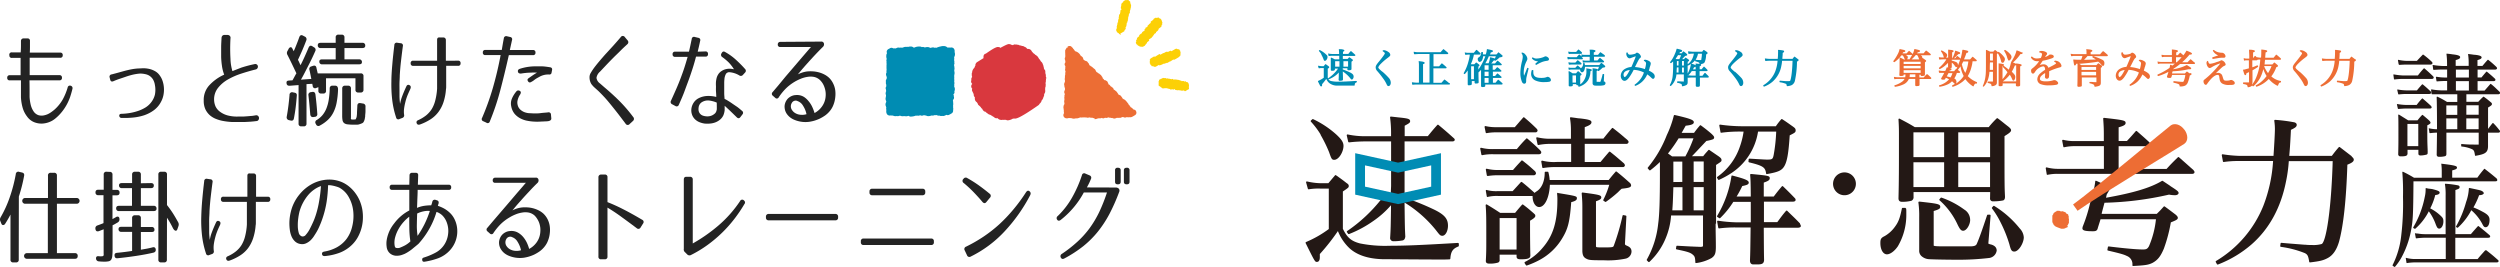 <svg id="レイヤー_1" data-name="レイヤー 1" xmlns="http://www.w3.org/2000/svg" viewBox="0 0 715.91 76.42"><defs><style>.cls-1{fill:#232323;}.cls-2{fill:#008cb4;}.cls-3{fill:#ed6d34;}.cls-4{fill:#231815;}.cls-5{fill:#008cb3;}.cls-6{fill:#ec6d34;}.cls-7{fill:#d9383e;}.cls-8{fill:#fcd006;}</style></defs><title>continueTitlePcアートボード 1</title><path class="cls-1" d="M8.47,25.53c0,.8,0,1.54,0,2.23a12.89,12.89,0,0,0,.31,2.17,5.85,5.85,0,0,0,.75,1.83A2.76,2.76,0,0,0,11.07,33a3.3,3.3,0,0,0,1.68,0,4.82,4.82,0,0,0,1.59-.67,11.61,11.61,0,0,0,1.25-.93,11.56,11.56,0,0,0,2.42-3,17.42,17.42,0,0,0,1.36-3.32.65.65,0,0,1,.88-.53.71.71,0,0,1,.5.88q-.3,1.23-.69,2.4a14.75,14.75,0,0,1-1,2.22,14.12,14.12,0,0,1-1.35,2,12.66,12.66,0,0,1-1.82,1.85,6.12,6.12,0,0,1-1.64,1,6.49,6.49,0,0,1-2.16.49A5.68,5.68,0,0,1,9.81,35a4.63,4.63,0,0,1-2.09-1.68,7.39,7.39,0,0,1-1.28-2.63A13.45,13.45,0,0,1,6,27.87C6,27.19,6,26.43,6,25.6s0-1.68,0-2.59H2.81a.65.65,0,0,1-.74-.73v0a.66.66,0,0,1,.74-.74H5.9V19c0-.85,0-1.65,0-2.42H3.43a.65.65,0,0,1-.74-.73v0A.66.66,0,0,1,3.43,15h2.5Q6,14,6,13.11c0-.56,0-1,0-1.38A.71.71,0,0,1,6.74,11h1.1a.66.66,0,0,1,.74.74c0,.35,0,.82,0,1.39s0,1.21-.05,1.94h8.69a.65.65,0,0,1,.74.74v0a.65.65,0,0,1-.74.73H8.5c0,.77,0,1.57,0,2.42s0,1.7,0,2.56H17a.66.66,0,0,1,.74.74v0A.65.65,0,0,1,17,23H8.44Q8.47,24.35,8.47,25.53Z"/><path class="cls-1" d="M32,21.3q1-.26,1.8-.48l1.65-.46c.71-.19,1.42-.36,2.13-.5a15.78,15.78,0,0,1,2.11-.26c.49,0,1-.06,1.56-.05a7.61,7.61,0,0,1,1.64.22,6.18,6.18,0,0,1,1.56.64,4,4,0,0,1,1.31,1.22,5.64,5.64,0,0,1,.85,1.72,7.75,7.75,0,0,1,.34,2,8.08,8.08,0,0,1-.17,2,6.81,6.81,0,0,1-.7,1.86,7,7,0,0,1-2,2.34A10.25,10.25,0,0,1,41.31,33a14.74,14.74,0,0,1-3.17.66,25.52,25.52,0,0,1-3.25.11.65.65,0,0,1-.74-.62c0-.38.2-.56.71-.56a16.41,16.41,0,0,0,2.37-.24,15.1,15.1,0,0,0,2.36-.6,10.66,10.66,0,0,0,2.12-1,6.24,6.24,0,0,0,1.65-1.54,5.87,5.87,0,0,0,1-2.1,7.27,7.27,0,0,0,0-2.77,4.44,4.44,0,0,0-.58-1.65,3.45,3.45,0,0,0-1-1,3.5,3.5,0,0,0-1.3-.48A5.92,5.92,0,0,0,40,21.07a14.84,14.84,0,0,0-2,.32c-.66.16-1.33.36-2,.59s-1.1.38-1.65.56-1.17.41-1.86.71c-.51.21-.82.06-.94-.47l-.15-.59A.66.66,0,0,1,32,21.3Z"/><path class="cls-1" d="M65.2,10a1,1,0,0,1,.61.27A.81.81,0,0,1,66,11a52.15,52.15,0,0,0,0,5.84,13.4,13.4,0,0,0,.56,3.53c.64-.27,1.49-.59,2.53-1a35.4,35.4,0,0,1,3.77-1,.81.81,0,0,1,.69.1.73.73,0,0,1,.3.49.84.84,0,0,1-.12.57.8.8,0,0,1-.55.37c-1.33.33-2.71.73-4.12,1.19a20.3,20.3,0,0,0-3.86,1.71,9.7,9.7,0,0,0-2.83,2.45,5.28,5.28,0,0,0-1.06,3.37,5,5,0,0,0,.43,1.89A4.06,4.06,0,0,0,63,32a6.61,6.61,0,0,0,2.18,1.05,10.56,10.56,0,0,0,3.18.32c.53,0,1,0,1.36,0l1.09-.07,1.1-.1c.39,0,.83-.1,1.34-.18a.71.71,0,0,1,.65.18.85.85,0,0,1,.27.54.93.93,0,0,1-.15.6.7.7,0,0,1-.59.33q-.92.12-1.74.18l-1.5.08-1.13,0h-.64q-1,0-2.13,0A19,19,0,0,1,64,34.66a10,10,0,0,1-2.13-.6A6.11,6.11,0,0,1,60.09,33a5.45,5.45,0,0,1-1.27-1.7,5.74,5.74,0,0,1-.48-2.46,6.18,6.18,0,0,1,1.43-4.23,12.87,12.87,0,0,1,4.43-3.23,11.2,11.2,0,0,1-.63-2.44,22.91,22.91,0,0,1-.24-2.64c0-.89,0-1.8,0-2.72s.07-1.83.11-2.71a1,1,0,0,1,.28-.67.86.86,0,0,1,.64-.19Z"/><path class="cls-1" d="M89.15,22.6c-.08-.39-.16-.81-.25-1.25s-.18-.89-.28-1.34a.74.74,0,0,1,.56-1l.44-.15c.55-.18.89,0,1,.56s.24,1,.36,1.59h12.28a.73.73,0,0,1,.83.82v3.83a.74.74,0,0,1-.83.83h-.65a.73.73,0,0,1-.82-.83V22.42H93.36l0,3.54a.72.72,0,0,1-.82.82H92a.73.73,0,0,1-.83-.82v-1l-.62.23a.67.67,0,0,1-1-.56L89.42,24l-1.65.09V35.36a.73.73,0,0,1-.83.82h-.62a.72.72,0,0,1-.82-.82v-11l-2.59.2c-.53,0-.82-.22-.86-.79s.23-.67.8-.71l.91-.06c.26-.45.45-.81.59-1.07s.31-.58.53-.93c-.47-1-.92-1.94-1.34-2.81s-.83-1.7-1.22-2.46a1.07,1.07,0,0,1,0-1.12l.32-.59a.84.84,0,0,1,.55-.5c.2,0,.36.06.48.29l.44.86q.39-.86.78-1.86c.27-.67.54-1.38.81-2.15.22-.59.58-.74,1.09-.44l.5.26a.82.82,0,0,1,.42,1.09c-.34.89-.7,1.79-1.09,2.7s-.83,1.87-1.3,2.87a6.08,6.08,0,0,1,.33.62c.09.22.23.52.41.91.37-.72.75-1.5,1.13-2.34s.78-1.74,1.19-2.72c.26-.55.63-.66,1.12-.33l.42.27a.79.79,0,0,1,.35,1.12c-.59,1.35-1.23,2.7-1.91,4S87,21.41,86.18,22.81Zm-4.92,3.92c.55.06.81.33.77.82-.08,1.06-.18,2.14-.31,3.23s-.3,2.19-.52,3.31c-.1.57-.42.78-1,.62l-.41-.09a.81.81,0,0,1-.65-1c.35-1.92.62-4,.8-6.21a.73.73,0,0,1,.91-.77Zm5.51,7c-.57.06-.87-.25-.91-.94q-.12-1.44-.24-2.76c-.08-.87-.17-1.7-.26-2.49a.76.76,0,0,1,.7-.94l.36-.06c.53-.1.84.14.94.71.23,1.87.41,3.71.53,5.54a.74.74,0,0,1-.74.88ZM96,24.54c.57,0,.84.41.8,1.21a24.08,24.08,0,0,1-.4,3.64,10.35,10.35,0,0,1-.93,2.8,7.59,7.59,0,0,1-1.57,2.13,10.34,10.34,0,0,1-2.28,1.62.72.72,0,0,1-1.12-.35l-.09-.15a.74.74,0,0,1,.32-1.09A6.65,6.65,0,0,0,92.32,33a7.25,7.25,0,0,0,1.12-1.87,11.59,11.59,0,0,0,.69-2.5,24.35,24.35,0,0,0,.29-3.24.75.75,0,0,1,.83-.86ZM97.82,9.93a.73.73,0,0,1,.82.83v1.5h5.12a.74.74,0,0,1,.83.84c0,.44-.28.66-.83.66H98.64V17h4.18a.73.73,0,0,1,.82.83c0,.39-.27.59-.82.59H92.27a.73.73,0,0,1-.82-.83c0-.39.27-.59.82-.59h3.86V13.76h-4.3a.73.73,0,0,1-.82-.84c0-.44.27-.66.82-.66h4.3v-1.5A.73.73,0,0,1,97,9.93ZM98,25.37a.74.74,0,0,1,.83-.83h.84a.74.74,0,0,1,.83.83V33c0,.3,0,.53,0,.7a.77.77,0,0,0,0,.37.32.32,0,0,0,.26.15,4.92,4.92,0,0,0,.64,0c.25,0,.41,0,.46-.09a2.41,2.41,0,0,0,.27-.68,8,8,0,0,0,.1-1c0-.53.06-1.24.1-2.12,0-.63.34-.9.91-.8l.71.12a.8.8,0,0,1,.71.94c0,.51,0,.95,0,1.3s-.05.74-.09,1.18c0,.25,0,.46-.06.62s0,.29-.07.42a2.29,2.29,0,0,1-.12.37c0,.11-.12.26-.19.43a.86.86,0,0,1-.39.36,4.3,4.3,0,0,1-.7.27,2,2,0,0,1-.74.16l-1,0a13.51,13.51,0,0,1-1.77-.09,2,2,0,0,1-1-.37,1.4,1.4,0,0,1-.44-.81,7.57,7.57,0,0,1-.1-1.41Z"/><path class="cls-1" d="M114.72,12.38a.65.65,0,0,1,.65.82c-.2,1.46-.37,2.87-.53,4.24s-.28,2.76-.36,4.16c0,.71-.06,1.4-.08,2.08s0,1.36,0,2,0,1.31,0,2a18.84,18.84,0,0,0,.17,2.06,12,12,0,0,1,.59-2.15c.3-.81.69-1.74,1.18-2.8.2-.47.5-.61.91-.41s.48.59.24,1.12-.61,1.32-.84,1.91a13.89,13.89,0,0,0-.57,1.83,16.68,16.68,0,0,0-.36,1.82,6.78,6.78,0,0,0,0,1.8.75.75,0,0,1-.5.91l-.79.3a.64.64,0,0,1-1-.44,25.41,25.41,0,0,1-1.13-5.16,38.52,38.52,0,0,1-.22-5.15c0-1.73.14-3.46.29-5.19s.35-3.47.56-5.24a.66.66,0,0,1,.83-.65Zm16.44,5a.64.64,0,0,1,.73.73v0a.65.65,0,0,1-.73.74h-3.39q0,1.13,0,2.16c0,.7,0,1.35,0,1.95s0,1.12,0,1.57,0,.8-.06,1a15,15,0,0,1-.72,3.75,9.71,9.71,0,0,1-1.46,2.81,8.77,8.77,0,0,1-2.22,2.07,15,15,0,0,1-3.08,1.5c-.47.14-.77,0-.91-.38s0-.71.47-.89A10.55,10.55,0,0,0,122,33.06a7.65,7.65,0,0,0,1.68-1.9,9.08,9.08,0,0,0,1-2.54,17.36,17.36,0,0,0,.49-3.28c0-.2,0-.51,0-.94s0-.94,0-1.52,0-1.21,0-1.9,0-1.39,0-2.12h-6.83a.66.66,0,0,1-.74-.74v0a.65.65,0,0,1,.74-.73h6.83c0-1.22,0-2.37,0-3.46s0-1.92,0-2.49.26-.77.77-.71h1a.7.7,0,0,1,.74.77v2.44q0,1.59,0,3.45Z"/><path class="cls-1" d="M152.6,14.32a.66.66,0,0,1,.74.74v0a.65.65,0,0,1-.74.73h-6.89l-.21.92c-.68,3-1.43,6.08-2.23,9.12a70.78,70.78,0,0,1-3,8.94.62.62,0,0,1-1,.35l-.83-.38a.65.65,0,0,1-.38-1,73,73,0,0,0,3-8.3q1.23-4.21,2.09-8.58l.12-.57c0-.19.07-.36.11-.52H139a.64.64,0,0,1-.73-.73v0a.65.65,0,0,1,.73-.74h4.69c.12-.68.22-1.29.31-1.81s.18-1,.28-1.52a.67.67,0,0,1,.88-.59l.91.21a.64.64,0,0,1,.56.86L146,14.32Zm5.28,19.62c0,.49-.45.76-1.33.8l-2,.09a11.61,11.61,0,0,1-1.46,0,13.14,13.14,0,0,1-2-.23,6.89,6.89,0,0,1-2-.66,5.48,5.48,0,0,1-1.68-1.29,4.65,4.65,0,0,1-1-2.15,3.66,3.66,0,0,1,.2-2.3,8,8,0,0,1,1.24-2,.72.72,0,0,1,1-.17c.35.19.39.52.12,1a5,5,0,0,0-.74,1.66,2.73,2.73,0,0,0,0,1.34,2.65,2.65,0,0,0,.72,1.31,3.79,3.79,0,0,0,1.18.76,5.07,5.07,0,0,0,1.42.32c.5,0,1,.06,1.48.06s1.21,0,1.79-.09,1.29-.11,2.13-.21a.66.66,0,0,1,.83.68Zm.08-13.2c-.05.46-.33.65-.82.59a5.17,5.17,0,0,0-2.59.62l-.72.4a6.9,6.9,0,0,0-.67.43l-.45.34a4.76,4.76,0,0,1-.52.31c-.43.29-.75.23-1-.18s-.13-.64.26-.91l1-.7q.47-.33,1.32-.84a17.12,17.12,0,0,0-1.88,0,19.26,19.26,0,0,0-2.71.27c-.49,0-.78-.14-.86-.53s.08-.67.53-.83A14.35,14.35,0,0,1,153,19c.68,0,1.39,0,2.12,0s1.5.13,2.32.25c.53.06.75.34.65.83Z"/><path class="cls-1" d="M177.16,28.7a42.52,42.52,0,0,1,4.16,4.8.77.77,0,0,1-.08,1.15l-.92.85a.7.7,0,0,1-1.18-.09l-1.59-2.1c-.53-.7-1.05-1.36-1.56-2s-1.21-1.51-1.87-2.3-1.44-1.63-2.34-2.53c-.27-.28-.54-.53-.79-.75l-.77-.69a6.22,6.22,0,0,1-.66-.7,2.49,2.49,0,0,1-.46-.75,3.66,3.66,0,0,1-.28-1.35A2.37,2.37,0,0,1,169.1,21a17.31,17.31,0,0,1,1.44-2.12c.57-.73,1.26-1.55,2.07-2.48.35-.41.71-.82,1.09-1.22l1.17-1.28c.42-.45.86-.94,1.33-1.47s1-1.13,1.56-1.8a.69.69,0,0,1,1.18,0l.74.88a.77.77,0,0,1-.06,1.18c-.71.65-1.39,1.28-2,1.9s-1.28,1.24-1.91,1.87-1.26,1.28-1.9,1.95l-2,2.12a2.91,2.91,0,0,0-1,1.77,2.35,2.35,0,0,0,1,1.59L173.08,25C174.43,26.13,175.79,27.36,177.16,28.7Z"/><path class="cls-1" d="M202,14.73a.65.65,0,0,1,.74.74v0a.65.65,0,0,1-.74.74h-2.68c-.29,1.12-.6,2.21-.94,3.27s-.7,2.14-1.1,3.24S196.43,25,196,26.18s-1,2.46-1.6,3.81a.65.65,0,0,1-1,.36l-.94-.5a.71.71,0,0,1-.32-1q.82-1.8,1.53-3.42c.47-1.08.9-2.13,1.28-3.15s.74-2,1.06-3,.62-2,.9-3h-3.56a.65.65,0,0,1-.74-.74v0a.65.65,0,0,1,.74-.74h3.94c.14-.56.27-1.15.4-1.76s.26-1.24.4-1.89a.64.64,0,0,1,.88-.56l1,.24a.64.64,0,0,1,.53.88c-.11.55-.23,1.09-.35,1.61s-.24,1-.35,1.48Zm4.66.48c.23-.45.54-.57.91-.36a16,16,0,0,1,3,2.11,33.78,33.78,0,0,1,2.8,2.81.7.7,0,0,1,0,1l-.65.71a.75.75,0,0,1-1,.12,6.44,6.44,0,0,0-2.71-.91,1.13,1.13,0,0,0-1.11.45,3.62,3.62,0,0,0-.45,1.55,9.52,9.52,0,0,0-.06,1.13c0,.42,0,.88,0,1.37s0,1,0,1.49.06,1.07.1,1.64a6.36,6.36,0,0,1,.74.39c.35.21.76.46,1.21.77s.94.65,1.47,1,1.06.82,1.59,1.27a.67.67,0,0,1,.12,1l-.59.77c-.31.43-.67.45-1.06.06-.83-.81-1.51-1.47-2.06-2l-1.39-1.29V31.5a5.24,5.24,0,0,1-.35,1.47,3.59,3.59,0,0,1-1,1.31,4.75,4.75,0,0,1-1.36.78,5.66,5.66,0,0,1-1.52.33,9,9,0,0,1-1.48,0,6.42,6.42,0,0,1-1.4-.36,4.1,4.1,0,0,1-1.37-.85,3.46,3.46,0,0,1-.94-1.58,3.66,3.66,0,0,1-.06-1.74,4.08,4.08,0,0,1,.7-1.6,3.69,3.69,0,0,1,1.36-1.15,6,6,0,0,1,2.58-.63,9,9,0,0,1,2.43.28c0-.59-.05-1.14-.08-1.64s0-1,0-1.4a9.29,9.29,0,0,1,0-1.31,7.58,7.58,0,0,1,.2-1.13,3.74,3.74,0,0,1,.59-1.2,3.33,3.33,0,0,1,.89-.79,3.71,3.71,0,0,1,1.06-.46,4.37,4.37,0,0,1,1.15-.15,5,5,0,0,1,.72.06l.54.09A12,12,0,0,0,208.79,18a14.49,14.49,0,0,0-1.95-1.65.75.75,0,0,1-.27-1Zm-1.41,14.17a8,8,0,0,0-2.14-.59,3.25,3.25,0,0,0-2.17.5,2,2,0,0,0-.59.62,2.2,2.2,0,0,0-.29.85,3,3,0,0,0,0,.94,1.91,1.91,0,0,0,.41.86,1.83,1.83,0,0,0,.68.5,3.2,3.2,0,0,0,.91.23,3.43,3.43,0,0,0,1,0A3,3,0,0,0,204,33a3.41,3.41,0,0,0,.72-.5,1.53,1.53,0,0,0,.43-.71,2.62,2.62,0,0,0,.12-.54c0-.19,0-.39,0-.61Z"/><path class="cls-1" d="M235.14,11.91a.72.72,0,0,1,.8.52,1,1,0,0,1-.29,1c-.73.71-1.48,1.48-2.26,2.31s-1.5,1.62-2.18,2.38-1.26,1.42-1.75,2-.82,1-1,1.17c.39-.18.75-.33,1.09-.45s.66-.21,1-.28a6,6,0,0,1,1-.13,9.53,9.53,0,0,1,1.07,0,8.3,8.3,0,0,1,1.68.24,7.59,7.59,0,0,1,1.65.6,6.13,6.13,0,0,1,1.46,1,5.69,5.69,0,0,1,1.13,1.55,6.24,6.24,0,0,1,.64,2,8.37,8.37,0,0,1,0,2.12,8,8,0,0,1-.5,2.05,6.22,6.22,0,0,1-1,1.75,7.2,7.2,0,0,1-1.4,1.33,11.88,11.88,0,0,1-1.49.88,10.56,10.56,0,0,1-3,.92,8.1,8.1,0,0,1-3.18-.18,7.78,7.78,0,0,1-1.28-.44,5.13,5.13,0,0,1-1.21-.75,4.65,4.65,0,0,1-.95-1.11,3.63,3.63,0,0,1-.48-1.53,3,3,0,0,1,.1-1.16,3.46,3.46,0,0,1,.46-1,2.93,2.93,0,0,1,.72-.77,3.62,3.62,0,0,1,.9-.5,3.17,3.17,0,0,1,.94-.2,4.22,4.22,0,0,1,.88,0,3.85,3.85,0,0,1,1.62.58A5.87,5.87,0,0,1,231.57,29a7.23,7.23,0,0,1,1,1.56,11.23,11.23,0,0,1,.68,1.81,6.13,6.13,0,0,0,2.08-1.8,5.63,5.63,0,0,0,1.1-2.94A6,6,0,0,0,236.1,25a5.3,5.3,0,0,0-.57-1.2,5,5,0,0,0-.8-.95,3.58,3.58,0,0,0-1.66-.83,5.32,5.32,0,0,0-1.87,0,8.11,8.11,0,0,0-1.93.55,13.18,13.18,0,0,0-4.2,2.75A15.85,15.85,0,0,0,223,27.87a.61.61,0,0,1-1,.15l-.71-.62a.66.66,0,0,1-.06-1l1.64-1.93L225,21.88c.79-.91,1.59-1.85,2.4-2.8l2.24-2.62,1.72-2c.48-.56.77-.9.89-1h-8.78a.65.65,0,0,1-.74-.72v0a.7.7,0,0,1,.74-.75Zm-6.8,17a1.26,1.26,0,0,0-1.62.62,1.78,1.78,0,0,0-.24,1.11,1.89,1.89,0,0,0,.42,1,2.7,2.7,0,0,0,.88.78,3.39,3.39,0,0,0,1.06.39,4.61,4.61,0,0,0,1.11.07,4,4,0,0,0,1-.18,7,7,0,0,0-1-2.44A2.89,2.89,0,0,0,228.34,28.93Z"/><path class="cls-1" d="M5.37,74.32a.72.72,0,0,1-.82.82H3.81A.72.72,0,0,1,3,74.32V61.44a28.52,28.52,0,0,1-1.51,2.62.71.71,0,0,1-.63.39c-.23,0-.4-.2-.52-.53L.1,63.33a1.17,1.17,0,0,1,.09-1.12,32.49,32.49,0,0,0,2.56-5.6A44.62,44.62,0,0,0,4.52,49.9a.72.72,0,0,1,1-.68l.74.17c.55.12.76.44.64,1a45.48,45.48,0,0,1-1.5,5.89ZM22.05,56.7a.83.83,0,0,1,0,1.65H16.3V72.49h5.13a.73.73,0,0,1,.82.82c0,.54-.27.8-.82.8H7.7a.81.81,0,1,1,0-1.62h6V58.35H7.11a.83.83,0,0,1,0-1.65h6.63V50.31a.73.73,0,0,1,.82-.83h.92a.73.73,0,0,1,.82.83V56.7Z"/><path class="cls-1" d="M31.37,49.22a.73.73,0,0,1,.84.82v4.33h1.21a.73.73,0,0,1,.82.83c0,.49-.27.73-.82.73H32.21v6.81l1-.56a.72.72,0,0,1,.69-.1c.19.09.29.3.31.63l0,0a1,1,0,0,1-.52,1l-.74.43c-.22.13-.46.25-.71.37V71.4a17.93,17.93,0,0,1-.08,1.87,2.44,2.44,0,0,1-.3,1.06,1.13,1.13,0,0,1-.73.49,5.57,5.57,0,0,1-1.28.11,14,14,0,0,1-1.53-.08A.83.83,0,0,1,27.5,74c0-.51.25-.71.87-.62a3.7,3.7,0,0,0,.87,0c.25,0,.4-.13.44-.31s0-.2,0-.47,0-.64,0-1.09V65.66l-1.36.53c-.58.17-.9,0-1-.65v-.06a.84.84,0,0,1,.64-.94l.81-.3c.27-.1.56-.21.87-.35v-8H28.16a.72.72,0,0,1-.81-.82c0-.49.27-.74.81-.74H29.7V50a.73.73,0,0,1,.84-.82ZM39.5,61.65a.74.74,0,0,1,.84.82V65h3.07a.73.73,0,0,1,.82.82c0,.42-.28.62-.82.62H40.34v5.07l1.74-.31c.57-.11,1.11-.23,1.62-.37s.87.08.91.71c0,.43-.22.71-.71.82-1.47.34-3.07.64-4.78.9s-3.53.5-5.44.69c-.55.06-.84-.19-.88-.76s.23-.74.76-.8c1.42-.13,2.84-.31,4.27-.53V66.39H34.77a.72.72,0,0,1-.82-.82c0-.42.27-.62.82-.62h3.06V62.47a.74.74,0,0,1,.84-.82Zm3.73-9.22c.55,0,.82.23.82.71s-.27.73-.82.73H40.34v5.07H44a.73.73,0,0,1,.82.82c0,.46-.28.68-.83.68h-9.9a.72.72,0,0,1-.82-.82c0-.45.27-.68.82-.68h3.71V53.87H34.91a.73.73,0,0,1-.82-.82c0-.41.28-.62.82-.62h2.92V50a.74.74,0,0,1,.84-.82h.83a.74.74,0,0,1,.84.82v2.48Zm4.56,21.89a.72.72,0,0,1-.82.82h-.8a.72.72,0,0,1-.82-.82V50a.72.72,0,0,1,.82-.82H47a.72.72,0,0,1,.82.82v8.72c.61.77,1.18,1.56,1.7,2.37s1,1.66,1.48,2.52a1.32,1.32,0,0,1,.12,1.09l-.32.92c-.12.35-.31.5-.56.44s-.49-.3-.71-.71a27.39,27.39,0,0,0-1.71-3Z"/><path class="cls-1" d="M60.22,51.34a.65.65,0,0,1,.65.82c-.2,1.46-.37,2.87-.53,4.25s-.27,2.76-.35,4.15c0,.71-.07,1.4-.09,2.08s0,1.36,0,2,0,1.31,0,2a18.71,18.71,0,0,0,.18,2.06,11.08,11.08,0,0,1,.58-2.15c.3-.81.69-1.74,1.18-2.8.2-.47.5-.61.92-.41s.47.59.23,1.12c-.33.69-.61,1.32-.84,1.91a15.57,15.57,0,0,0-.57,1.83,16.39,16.39,0,0,0-.36,1.83,7.65,7.65,0,0,0,0,1.79.75.75,0,0,1-.5.92l-.79.29a.63.63,0,0,1-.94-.44,25.45,25.45,0,0,1-1.14-5.16,38.44,38.44,0,0,1-.22-5.15q.06-2.59.3-5.19c.15-1.72.34-3.47.55-5.24a.66.66,0,0,1,.83-.65Zm16.44,5a.65.65,0,0,1,.74.73v0a.66.66,0,0,1-.74.74H73.27c0,.75,0,1.47,0,2.17s0,1.34,0,1.94,0,1.12,0,1.58,0,.79-.06,1a15.49,15.49,0,0,1-.73,3.75,10.14,10.14,0,0,1-1.45,2.82,8.79,8.79,0,0,1-2.23,2.06,15,15,0,0,1-3.08,1.5c-.47.14-.77,0-.91-.38s0-.71.47-.89A10.33,10.33,0,0,0,67.53,72a7.27,7.27,0,0,0,1.68-1.9,9.14,9.14,0,0,0,1-2.53,17.6,17.6,0,0,0,.49-3.29c0-.2,0-.51,0-.94s0-.94,0-1.52,0-1.21,0-1.9,0-1.39,0-2.12H64a.65.65,0,0,1-.73-.74v0a.64.64,0,0,1,.73-.73h6.84c0-1.22,0-2.37,0-3.46s0-1.92,0-2.49.25-.77.76-.71h1a.69.69,0,0,1,.73.77v2.44q0,1.59,0,3.45Z"/><path class="cls-1" d="M101,69.9a10.32,10.32,0,0,1-3.62,2.43,16.26,16.26,0,0,1-4.36,1c-.47,0-.74-.14-.8-.56s.16-.63.65-.73a11.36,11.36,0,0,0,3.55-1.2,8.87,8.87,0,0,0,2.84-2.45,9.7,9.7,0,0,0,1.62-3.64,12.56,12.56,0,0,0,.27-4.32,10.3,10.3,0,0,0-1.25-3.93,6.88,6.88,0,0,0-2.67-2.73,4.3,4.3,0,0,0-.44-.19c-.24-.09-.52-.17-.84-.26a9.61,9.61,0,0,0-1-.22,4.11,4.11,0,0,0-1-.06,38.07,38.07,0,0,1-.42,4.76,28.2,28.2,0,0,1-1.14,4.63c-.14.42-.31.9-.53,1.45s-.47,1.12-.75,1.71a15.92,15.92,0,0,1-1,1.71A7.32,7.32,0,0,1,89,68.75a4.7,4.7,0,0,1-1.38.94,2.67,2.67,0,0,1-1.59.18,2.88,2.88,0,0,1-1.53-.72,4.26,4.26,0,0,1-1-1.42A7,7,0,0,1,83,65.86a14.3,14.3,0,0,1-.13-2.07,13.57,13.57,0,0,1,.18-2,14.76,14.76,0,0,1,.4-1.78,12.29,12.29,0,0,1,2.29-4.3,12.14,12.14,0,0,1,3.57-3,10.66,10.66,0,0,1,4.27-1.26,9.22,9.22,0,0,1,4.45.76,8.79,8.79,0,0,1,2,1.26,10.2,10.2,0,0,1,1.69,1.78A11,11,0,0,1,103,57.45a11.81,11.81,0,0,1,.76,2.58,12.78,12.78,0,0,1,.16,2.58,11.71,11.71,0,0,1-1.35,5.12A9.36,9.36,0,0,1,101,69.9ZM85.73,60.74c-.11.45-.22,1-.32,1.76a14.58,14.58,0,0,0-.13,2.18,7.61,7.61,0,0,0,.26,1.95,1.43,1.43,0,0,0,.9,1.06,1.1,1.1,0,0,0,1.15-.47,7.89,7.89,0,0,0,1.12-1.65c.35-.67.68-1.36,1-2.08s.52-1.31.68-1.78a27.49,27.49,0,0,0,1-4.11,39.85,39.85,0,0,0,.52-4.32,7.86,7.86,0,0,0-1.93,1,9,9,0,0,0-1.77,1.62,12.75,12.75,0,0,0-2.49,4.85Z"/><path class="cls-1" d="M125.09,57.35c.45.12.62.43.5.94-.06.16-.1.3-.13.41a1.28,1.28,0,0,1-.08.24,10.11,10.11,0,0,1,1.23.49,8.37,8.37,0,0,1,1.31.76,8.59,8.59,0,0,1,1.21,1.06,6.33,6.33,0,0,1,.94,1.34,7.62,7.62,0,0,1,.78,2.36,8.06,8.06,0,0,1-2.08,6.8,8.67,8.67,0,0,1-3.21,2.17,19.94,19.94,0,0,1-3.83,1c-.49.1-.76,0-.82-.44s.09-.63.56-.76a18.54,18.54,0,0,0,3.35-1.42,6.77,6.77,0,0,0,2.33-2.12,7,7,0,0,0,1.15-3,6.92,6.92,0,0,0-.35-3.45,5.57,5.57,0,0,0-1.24-2A4.47,4.47,0,0,0,125,60.68a22.88,22.88,0,0,1-2.09,4.9,24,24,0,0,1-3.06,4.23c-.65.57-1.22,1-1.7,1.41s-.91.68-1.28.92a9.06,9.06,0,0,1-1,.56c-.31.13-.63.25-.94.35a4.75,4.75,0,0,1-1.27.19,3,3,0,0,1-1.29-.25,2.74,2.74,0,0,1-1.08-.84,2.94,2.94,0,0,1-.57-1.52,6.25,6.25,0,0,1,0-1.78,9.52,9.52,0,0,1,.43-1.75,10.1,10.1,0,0,1,.73-1.65,11,11,0,0,1,1-1.47,12.77,12.77,0,0,1,2-2.14,12.37,12.37,0,0,1,2.33-1.57v-.9c0-.31,0-.68,0-1.12s0-1,0-1.59,0-1.38,0-2.29h-4.88a.65.65,0,0,1-.74-.73v0a.65.65,0,0,1,.74-.74h4.88l.06-2.65a.71.71,0,0,1,.74-.77h1c.53,0,.78.26.74.77l-.09,2.65h8.81a.65.65,0,0,1,.73.74v0a.64.64,0,0,1-.73.73h-8.87c0,1.1-.07,2.14-.1,3.11s-.06,1.66-.08,2.05a8.37,8.37,0,0,1,2-.58,14.82,14.82,0,0,1,2.09-.16s0-.15.1-.32l.19-.68a.69.69,0,0,1,.92-.56Zm-7.9,4.71a10.79,10.79,0,0,0-1.54,1.42,11.39,11.39,0,0,0-1.46,2,10,10,0,0,0-1,2.36,5.76,5.76,0,0,0-.18,2.46c.06.41.2.64.43.69a2.34,2.34,0,0,0,.93,0,13.26,13.26,0,0,0,1.66-.75,7.3,7.3,0,0,0,1.49-1.11,27.28,27.28,0,0,1-.3-3.53Q117.19,63.83,117.19,62.06Zm2.27-.91q-.06,1.62-.09,3.21a18.88,18.88,0,0,0,.21,3.18,28.53,28.53,0,0,0,1.92-3.22,27.47,27.47,0,0,0,1.59-3.91,5.8,5.8,0,0,0-1.83.12A7.35,7.35,0,0,0,119.46,61.15Z"/><path class="cls-1" d="M153.4,50.87a.71.71,0,0,1,.79.53,1,1,0,0,1-.29,1c-.73.7-1.48,1.47-2.25,2.3s-1.51,1.62-2.18,2.38-1.27,1.42-1.76,2-.81,1-1,1.16c.39-.18.76-.33,1.09-.45s.66-.21,1-.28a7.9,7.9,0,0,1,1-.13,9.7,9.7,0,0,1,1.08,0,8.26,8.26,0,0,1,3.32.84,6.13,6.13,0,0,1,1.46,1,5.93,5.93,0,0,1,1.14,1.55,6.58,6.58,0,0,1,.63,2,7.93,7.93,0,0,1,0,2.12,7.59,7.59,0,0,1-.5,2,6,6,0,0,1-1,1.75A6.92,6.92,0,0,1,154.5,72a11.77,11.77,0,0,1-1.48.88,10.73,10.73,0,0,1-3,.92,8.3,8.3,0,0,1-4.46-.62,5.34,5.34,0,0,1-1.21-.75,4.61,4.61,0,0,1-.94-1.11,3.5,3.5,0,0,1-.49-1.53,3,3,0,0,1,.11-1.16,3.45,3.45,0,0,1,.45-1,3.51,3.51,0,0,1,.72-.77,4,4,0,0,1,.9-.5,3.6,3.6,0,0,1,.94-.2,4.32,4.32,0,0,1,.89,0,3.86,3.86,0,0,1,1.62.59,5.54,5.54,0,0,1,1.31,1.16,7.68,7.68,0,0,1,1,1.56,11.19,11.19,0,0,1,.67,1.81,6.21,6.21,0,0,0,2.08-1.79,5.7,5.7,0,0,0,1.11-3,6.88,6.88,0,0,0,0-1.28,6.68,6.68,0,0,0-.29-1.31,5.55,5.55,0,0,0-.58-1.2,4.93,4.93,0,0,0-.79-1,3.61,3.61,0,0,0-1.67-.83,5.32,5.32,0,0,0-1.87,0,8.11,8.11,0,0,0-1.93.55,11.86,11.86,0,0,0-1.78.9,13.26,13.26,0,0,0-2.42,1.85,16.4,16.4,0,0,0-2.09,2.56.61.61,0,0,1-1,.15l-.71-.62a.65.65,0,0,1-.05-1l1.63-1.93,2.2-2.56,2.4-2.8,2.23-2.62,1.73-2c.47-.56.76-.9.88-1h-8.78a.64.64,0,0,1-.73-.72v0a.69.69,0,0,1,.73-.75Zm-6.81,17a1.28,1.28,0,0,0-1.62.62,1.85,1.85,0,0,0-.23,1.11,1.88,1.88,0,0,0,.41,1,2.8,2.8,0,0,0,.88.78,3.48,3.48,0,0,0,1.06.39,4.67,4.67,0,0,0,1.11.07,4.19,4.19,0,0,0,1-.18,7.49,7.49,0,0,0-1-2.44A2.9,2.9,0,0,0,146.59,67.89Z"/><path class="cls-1" d="M178.48,59.93q2.4,1.22,5.41,3a.69.69,0,0,1,.26,1.08l-.7,1.12a.7.7,0,0,1-1.12.21c-1.67-1.26-3.19-2.37-4.55-3.36s-2.64-1.82-3.82-2.53v14a.71.71,0,0,1-.8.8h-1a.7.7,0,0,1-.79-.8V50.81a.75.75,0,0,1,.79-.83h1a.71.71,0,0,1,.8.8v7.1A49,49,0,0,1,178.48,59.93Z"/><path class="cls-1" d="M205.66,64.64a34.14,34.14,0,0,0,6.27-7.06.67.67,0,0,1,1.15-.14.68.68,0,0,1,.09,1,40,40,0,0,1-2.89,4.27,36.78,36.78,0,0,1-3.49,3.92,37.47,37.47,0,0,1-4.11,3.47A33.37,33.37,0,0,1,197.91,73a.9.9,0,0,1-1.15-.18l-.56-.56a1,1,0,0,1-.38-1V51.43c0-.57.27-.84.82-.8h.92a.73.73,0,0,1,.82.83V69.72A46,46,0,0,0,205.66,64.64Z"/><path class="cls-1" d="M240,62.09v.18a.73.73,0,0,1-.83.82h-19a.73.73,0,0,1-.83-.82v-.18a.73.73,0,0,1,.83-.82h19A.73.73,0,0,1,240,62.09Z"/><path class="cls-1" d="M266.61,68.31a.72.72,0,0,1,.82.82v.21a.72.72,0,0,1-.82.82H247.34a.72.72,0,0,1-.82-.82v-.21a.72.72,0,0,1,.82-.82Zm-2.48-14.26a.73.73,0,0,1,.83.82v.21a.74.74,0,0,1-.83.83H249.81a.73.73,0,0,1-.82-.83v-.21a.73.73,0,0,1,.82-.82Z"/><path class="cls-1" d="M275.89,51.25A.75.75,0,0,1,277,51a35.56,35.56,0,0,1,3.27,2.06c1,.72,2.06,1.53,3.12,2.41a.73.73,0,0,1,.09,1.15l-1,1.21q-.52.68-1.14,0c-.83-1-1.66-1.89-2.51-2.78A35,35,0,0,0,276,52.43a.74.74,0,0,1-.17-1.15Zm.38,20.47a.73.73,0,0,1,.38-1.09,42.09,42.09,0,0,0,5-2.87,39.43,39.43,0,0,0,4.48-3.5,44.62,44.62,0,0,0,4-4.2,47.94,47.94,0,0,0,3.68-5c.32-.47.66-.57,1-.29s.44.62.2,1.12a46.9,46.9,0,0,1-7.26,10.29A33.29,33.29,0,0,1,278,73.46a.72.72,0,0,1-1.09-.38Z"/><path class="cls-1" d="M319.54,53.7a1.16,1.16,0,0,1,.89.38.92.92,0,0,1,.05.91,54.86,54.86,0,0,1-2.76,6.25,32.39,32.39,0,0,1-3.33,5.09,27.35,27.35,0,0,1-4.21,4.19,35.66,35.66,0,0,1-5.4,3.5c-.45.24-.77.15-1-.26a.77.77,0,0,1,.3-1.06,36.62,36.62,0,0,0,4.44-3.47,26.8,26.8,0,0,0,3.5-3.88,29.87,29.87,0,0,0,2.75-4.61A48.19,48.19,0,0,0,317,55.11h-6.63a24.3,24.3,0,0,1-2.87,4.24A24.57,24.57,0,0,1,303.72,63c-.43.3-.77.26-1-.11a.72.72,0,0,1,.15-1A23,23,0,0,0,307,56.57a35.22,35.22,0,0,0,2.83-6.41.65.65,0,0,1,1-.44l1.18.5a.71.71,0,0,1,.41,1c-.17.43-.35.84-.53,1.21s-.39.78-.64,1.24Zm1.39-1.65c0,.49-.27.73-.8.73h-.06c-.51,0-.76-.24-.76-.73V48.78a.66.66,0,0,1,.76-.74h.06c.53,0,.8.25.8.74Zm2.53,0c0,.49-.26.73-.77.73h-.05c-.54,0-.8-.24-.8-.73V48.78c0-.49.26-.74.8-.74h.05a.67.67,0,0,1,.77.74Z"/><path class="cls-2" d="M378.35,15.59a8.14,8.14,0,0,1,.6,1.23c.17.46.22.6.45.6.38,0,.75-.61.75-1.07s-.18-.55-.54-.88A7.18,7.18,0,0,0,378,14.36a.17.17,0,0,0-.17,0l-.1.09a.13.13,0,0,0,0,.2,6.09,6.09,0,0,1,.68.91"/><path class="cls-2" d="M388.25,23.18c-2.58.16-3.77.21-4.88.21a9,9,0,0,1-2.11-.17,1.46,1.46,0,0,1-.87-.51.13.13,0,0,0,.12,0,8.44,8.44,0,0,0,1.76-.95,6.5,6.5,0,0,0,1.11-1v0c0,1.2,0,1.48-.06,2.1v0a.32.32,0,0,0,.34.28,3.77,3.77,0,0,0,.69-.07.35.35,0,0,0,.23-.32v0c0-.61,0-.64-.05-2.28a9,9,0,0,1,2.08,1.87c.28.36.33.44.53.44s.49-.42.49-.81c0-.55-.29-.87-1.12-1.27a19.8,19.8,0,0,0-2-.81v-.35h1.33v.3c0,.28.26.28.37.28a1.66,1.66,0,0,0,.62-.09.29.29,0,0,0,.19-.32c0-.06,0-.31,0-.7s0-.79,0-1.35c.36-.26.39-.28.39-.42s0-.15-.17-.25c-.31-.24-.41-.32-.74-.55a.15.15,0,0,0-.19,0l-.29.32-.09.11h-1.39v-.85h3.35a.24.24,0,0,0,.24-.21.24.24,0,0,0-.08-.16l-.09-.08c-.4-.36-.57-.51-1-.89a.14.14,0,0,0-.2,0c-.3.32-.4.45-.66.77h-1.52v-.62c.28-.15.39-.22.39-.38s-.28-.29-.94-.36l-.17,0-.34,0a.13.13,0,0,0-.12,0,.13.13,0,0,0,0,.12,9.15,9.15,0,0,1,.07,1.25h-1.67a5.83,5.83,0,0,1-1.33-.12.15.15,0,0,0-.13,0,.14.14,0,0,0,0,.13l.1.45a.15.15,0,0,0,.16.12,9.45,9.45,0,0,1,1.24-.07h1.67V17h-1.26a10.52,10.52,0,0,0-.95-.47.2.2,0,0,0-.15,0,.16.16,0,0,0-.06.13c0,.51,0,.87,0,2.1,0,.47,0,.66,0,1V20c0,.08,0,.27.36.27s.75,0,.82-.36v-.26h.89c-.2.29-.23.33-.41.56a10.85,10.85,0,0,1-2.35,2.17.16.16,0,0,0-.06.12,2.18,2.18,0,0,1-.12-.22v-2.6c.39-.26.42-.29.42-.45a.26.26,0,0,0-.15-.23l-.09-.08-.7-.51a.17.17,0,0,0-.2,0l-.45.54h-.55a4.31,4.31,0,0,1-.9-.13.15.15,0,0,0-.14.05.14.14,0,0,0,0,.14l.13.44a.16.16,0,0,0,.17.11,3.81,3.81,0,0,1,.78-.07h.54v2.77a8.2,8.2,0,0,1-1.57.89.15.15,0,0,0-.08.08.17.17,0,0,0,0,.12c.68,1.38.68,1.38.88,1.38s.29,0,.29-.42V24.1a15.55,15.55,0,0,0,1.19-1.51,3.34,3.34,0,0,0,.78,1.12,3.62,3.62,0,0,0,2.4.81l4.32,0h.51a.16.16,0,0,0,.14-.14c0-.46.15-.65.51-.79a.13.13,0,0,0,.09-.13v-.14a.15.15,0,0,0,0-.11.21.21,0,0,0-.11,0m-6.09-5.68h1.23v1.56h-1.23Zm2.37,0h1.33v1.56h-1.33Z"/><path class="cls-2" d="M440.44,17.56l-.75.65a.12.12,0,0,0,0,.1.12.12,0,0,0,0,.11l.1.1a.16.16,0,0,0,.1.05.11.11,0,0,0,.08,0,12.13,12.13,0,0,1,1.37-.71,5.53,5.53,0,0,1,1.58-.43,1.45,1.45,0,0,0,.43-.11.4.4,0,0,0,.22-.37c0-.23-.15-.44-.46-.64a1.22,1.22,0,0,0-.53-.18.56.56,0,0,0-.34.12,5.76,5.76,0,0,1-2.23.51,1.62,1.62,0,0,1-1-.29.14.14,0,0,0-.19,0l-.09.11a.14.14,0,0,0,0,.19,2.15,2.15,0,0,0,1.71.78"/><path class="cls-2" d="M449.29,15.48h0a3.49,3.49,0,0,1,.7-.06h2.78a.23.23,0,0,0,.24-.22A.27.27,0,0,0,453,15l0,0c-.36-.34-.48-.45-.87-.78a.14.14,0,0,0-.2,0l-.33.37-.25.28H450a3.61,3.61,0,0,1-.77-.07.13.13,0,0,0-.13,0,.12.12,0,0,0,0,.13l.08.39a.14.14,0,0,0,.14.12"/><path class="cls-2" d="M449.36,18.54h0a5,5,0,0,1,.78-.05h2.5a.25.25,0,0,0,.26-.23.35.35,0,0,0-.11-.22l-.06-.06c-.33-.29-.46-.4-.83-.69a.15.15,0,0,0-.2,0l-.15.17-.42.47h-1a3.09,3.09,0,0,1-.84-.09.18.18,0,0,0-.13,0,.13.13,0,0,0,0,.13l.06.4a.16.16,0,0,0,.15.12"/><path class="cls-2" d="M453,17c.26,0,.28-.18.28-.23a.38.38,0,0,0-.11-.22l-.24-.22H453a4.3,4.3,0,0,1,.93-.07h1.3v1.11h-.9a3.27,3.27,0,0,1-1-.09.14.14,0,0,0-.13,0,.12.12,0,0,0,0,.13l.06.41a.16.16,0,0,0,.15.12h0a5,5,0,0,1,1-.07h4.71a.23.23,0,0,0,.23-.21.33.33,0,0,0-.11-.21c-.29-.27-.45-.4-.67-.58l-.3-.25a.15.15,0,0,0-.21,0l-.12.13-.47.56h-1V16.25h2.91a.25.25,0,0,0,.23-.23.34.34,0,0,0-.13-.23l-.2-.17L458.4,15a.15.15,0,0,0-.2,0l-.59.72H456.4V15c.28-.1.49-.21.49-.41s-.28-.29-.93-.36l-.33,0-.29,0a.13.13,0,0,0-.12,0,.11.11,0,0,0,0,.12,4.62,4.62,0,0,1,.06.84v.53h-1.3a3.84,3.84,0,0,1-1-.1.12.12,0,0,0-.13,0,.15.15,0,0,0,0,.13l.09.44v0l-.59-.53a.14.14,0,0,0-.2,0c-.3.31-.4.42-.65.72h-1.62a3.44,3.44,0,0,1-.86-.08.14.14,0,0,0-.18.16l.07.42a.14.14,0,0,0,.18.11,3.73,3.73,0,0,1,.79-.06Z"/><path class="cls-3" d="M574.93,16.81c.08.31.13.53.38.53s.71-.58.71-1-.2-.69-.77-1.25a5.69,5.69,0,0,0-1-.77.16.16,0,0,0-.15,0l-.11.06a.16.16,0,0,0-.07.09.14.14,0,0,0,0,.11,6.85,6.85,0,0,1,.95,2.23"/><path class="cls-3" d="M633.67,16.89h0l1.1-.18.67-.11a8.49,8.49,0,0,1,.89-.07h.38a.56.56,0,0,0,.16,0,.43.43,0,0,0,.44-.43,1.12,1.12,0,0,0-1-1,3.25,3.25,0,0,1-.82-.08,3.09,3.09,0,0,1-1.48-.69.14.14,0,0,0-.18,0l-.11.09a.14.14,0,0,0,0,.18,3,3,0,0,0,1.5,1.26l-1.61.54a.15.15,0,0,0-.09.19l0,.13a.15.15,0,0,0,.14.11"/><path class="cls-4" d="M378.16,38.6a39.52,39.52,0,0,1,2.45,5c.63,1.8.76,2.17,1.46,2.17,1.32,0,2.66-2.3,2.66-4,0-1.11-.72-2-2.05-3.24a27.29,27.29,0,0,0-6.6-4.39.24.24,0,0,0-.26,0l-.42.37a.25.25,0,0,0,0,.33,23.21,23.21,0,0,1,2.78,3.68"/><path class="cls-4" d="M687,18.59h0c.86-.06,1.31-.09,2.06-.09h6.84c.41,0,.67-.17.67-.42s-.06-.22-.21-.41a23.86,23.86,0,0,0-2.37-2,.16.16,0,0,0-.21,0c-.78.81-.8.82-1.67,1.76h-3a12.12,12.12,0,0,1-2.23-.28.12.12,0,0,0-.14,0,.16.16,0,0,0-.05.14l.19,1.09a.16.16,0,0,0,.16.13"/><path class="cls-4" d="M531.46,52.63a3.27,3.27,0,1,1-3.27-3.26,3.26,3.26,0,0,1,3.27,3.26"/><path class="cls-4" d="M627.23,47.91c-1.11-1-1.76-1.57-3.24-2.87a.23.23,0,0,0-.32,0c-1.47,1.43-1.93,1.89-3.24,3.33H606.7v-6.5h8.06a.23.23,0,0,0,.18-.09l.59-.68a.24.24,0,0,0,0-.33c-1.55-1.44-2-1.81-3.59-3.21a.25.25,0,0,0-.33,0c-1.21,1.39-1.23,1.42-2.53,2.81H606.7V36.46c1.34-.38,2-.68,2-1.24,0-.72-.52-.84-6.16-1.47a.23.23,0,0,0-.19.07.21.21,0,0,0-.07.18c.14,2,.18,2.94.18,4.3v2.1h-8.39a12.82,12.82,0,0,1-3.24-.36.23.23,0,0,0-.22.06.23.23,0,0,0-.07.21l.32,1.7a.27.27,0,0,0,.11.15.25.25,0,0,0,.17,0,14,14,0,0,1,3-.31h8.34v6.5H589.64a12.63,12.63,0,0,1-3.52-.41.23.23,0,0,0-.22.06.23.23,0,0,0-.07.21l.28,1.69a.23.23,0,0,0,.1.16.25.25,0,0,0,.13,0h0a13.74,13.74,0,0,1,3.26-.27h38.09c.67,0,.74-.35.74-.51s-.11-.33-.35-.63Z"/><path class="cls-4" d="M621.54,53.28c-.29-.21-.72-.49-1.25-.84l-.95-.63a.25.25,0,0,0-.25,0c-3.32,2-8.28,3.45-16,4.82.06-.29.09-.42.19-.91l1.18-2a.21.21,0,0,0,0-.2.23.23,0,0,0-.15-.14l-1.63-.5-.49-.23c-.54-.25-1-.48-1.9-.87a.22.22,0,0,0-.21,0A.21.21,0,0,0,600,52a20.22,20.22,0,0,1-.68,3.32l-.83,3a44.69,44.69,0,0,1-2,6.39,1.9,1.9,0,0,0-.16.68c0,.62.78.83,3,.83.83,0,1.24-.14,1.41-.94l.28-.9c.22-.68.32-1,.5-1.6h15.87a26.48,26.48,0,0,1-2,7.72c-.46.79-.74.94-1.77.94-1.74,0-5.2-.31-9.74-.87a.25.25,0,0,0-.26.19l-.13.73a.22.22,0,0,0,.17.27c3.71.86,4.6,1.14,5.4,1.54a2.51,2.51,0,0,1,1.58,2.65.2.2,0,0,0,.07.16.23.23,0,0,0,.16.06h0c3.53-.18,4.41-.33,5.55-.9,1.46-.8,2.28-1.82,3.23-4.06a43.57,43.57,0,0,0,2-7.53c1.58-.63,2-.84,2-1.31,0-.26-.18-.52-.64-.92l-.53-.4c-.95-.72-1.41-1.07-2.55-1.9a.24.24,0,0,0-.31,0l-1,1.1-1,1H601.86l0-.19c.23-.9.5-1.91.79-3a92,92,0,0,0,18.48-2.33,9.16,9.16,0,0,0,1.74.17c.5,0,1-.24,1-.64s-.33-.68-2.39-2"/><path class="cls-4" d="M545.78,59.74a.23.23,0,0,0-.23-.22h-.69a.24.24,0,0,0-.23.19c-.56,2.77-1,3.88-1.93,5.14a9.33,9.33,0,0,1-3,2.76c-1.08.51-1.23.9-1.23,2,0,1.87.79,3.22,1.88,3.22.94,0,2.2-.93,3.13-2.31a17.73,17.73,0,0,0,2.42-8.93c0-.26,0-.59,0-1,0-.24,0-.53-.05-.86"/><path class="cls-4" d="M571.12,59a.23.23,0,0,0-.3,0l-.37.41a.25.25,0,0,0,0,.3,24,24,0,0,1,2.46,4,37.6,37.6,0,0,1,2.5,6.23c.4,1.56.61,2.1,1.42,2.1,1.26,0,2.71-2.47,2.71-4.08a4,4,0,0,0-1.15-2.53A28.28,28.28,0,0,0,571.12,59"/><path class="cls-4" d="M570.08,70c-.53-.13-.66-.21-.69-.28l.64-8a.25.25,0,0,0-.06-.17.25.25,0,0,0-.17-.08h-.55a.24.24,0,0,0-.22.16c-1.43,4.31-2.3,6.74-2.93,8.15-.2.5-.59.77-2,.77l-2.43,0h-4.31c-1.71,0-3.48,0-3.62-.22V60.43c1.39-.43,1.88-.64,1.88-1.18,0-.82-.68-.94-6-1.52a.23.23,0,0,0-.19.07.26.26,0,0,0-.07.19,27.41,27.41,0,0,1,.23,4.24v5c0,3.12,0,3.12,0,4.41a2.08,2.08,0,0,0,.57,1.62,3.51,3.51,0,0,0,2,.94c.65.09,5.45.18,8.43.18a74.7,74.7,0,0,0,9.09-.51,2.5,2.5,0,0,0,2.1-2.1q0-1.27-1.56-1.74"/><path class="cls-4" d="M569.88,56.77a.78.78,0,0,0,.88.88,13.83,13.83,0,0,0,2.9-.26c.41-.2.5-.58.5-1.09-.14-3-.14-3-.14-17.32,1.38-.85,1.88-1.24,1.88-1.69,0-.29-.21-.53-.64-.92l-.91-.71c-.7-.55-1.22-1-2.25-1.76a.23.23,0,0,0-.31,0,25.69,25.69,0,0,0-2.29,2.5H548.32C546.46,35.28,545.91,35,544,34a.23.23,0,0,0-.24,0,.22.22,0,0,0-.1.21c.13,2.19.13,2.77.13,5.58,0,8.34,0,11.73-.13,17q0,1,1,1a10.35,10.35,0,0,0,2.71-.3,1.1,1.1,0,0,0,.6-1.13V55h21.94Zm-13.15-3.21h-8.79v-7.1h8.79Zm-8.79-15.67h8.79V45h-8.79Zm21.94,15.67h-9.11v-7.1h9.11Zm-9.11-15.67h9.12V45h-9.12Z"/><path class="cls-4" d="M556,56.6a.25.25,0,0,0-.26.06l-.32.37a.24.24,0,0,0,0,.33,21.06,21.06,0,0,1,5.22,7.08c.61,1.21.94,1.64,1.54,1.64,1,0,2-1.8,2-3.07a3.47,3.47,0,0,0-1.69-3A24.45,24.45,0,0,0,556,56.6"/><path class="cls-4" d="M673.47,44.76l-3.4-2.61a.23.23,0,0,0-.32,0c-.92,1.06-1.21,1.44-2,2.49H655.56c.21-2.36.25-3.17.39-5.69l.09-1.77c1.22-.57,1.66-.88,1.66-1.43,0-.17-.07-.57-.72-.73a47.38,47.38,0,0,0-5.46-.7.28.28,0,0,0-.19.07.3.3,0,0,0-.06.2,15.92,15.92,0,0,1,.18,2.35c0,1.1-.15,4-.4,7.7h-9.63a37.15,37.15,0,0,1-4.92-.46.24.24,0,0,0-.2.07.23.23,0,0,0-.06.21l.32,1.74a.23.23,0,0,0,.26.19,27.54,27.54,0,0,1,4.23-.28h9.88a42.69,42.69,0,0,1-2.76,12.75A32.47,32.47,0,0,1,634.6,74.73a.24.24,0,0,0-.08.31l.32.59a.21.21,0,0,0,.21.12h.09a32.42,32.42,0,0,0,9.69-5.82c5-4.41,8.31-10.44,9.79-17.91a41.31,41.31,0,0,0,.81-5.87H668c-.42,14.38-1.93,23-3.13,23.72a8.62,8.62,0,0,1-2.82.29c-.6,0-1.13,0-1.74-.07l-.21,0c-4.63-.36-4.63-.36-6.78-.55a.21.21,0,0,0-.25.21l-.1.68a.24.24,0,0,0,.19.26,28.44,28.44,0,0,1,6.9,1.81c.72.4.94.73,1.21,2.45a.23.23,0,0,0,.26.19c2.8-.33,3.78-.57,5-1.22,1.52-.8,2.56-2.29,3.28-4.68,1.27-4.63,2.07-12.06,2.39-22.08,1.34-.52,1.84-.92,1.84-1.45,0-.3-.22-.54-.64-.92"/><path class="cls-2" d="M395.87,20.55a11.52,11.52,0,0,1-.87-.77c-.26-.26-.3-.41-.3-.48s.14-.48.82-1.13a16.5,16.5,0,0,1,1.87-1.6c.55-.41.74-.6.74-.86a1.05,1.05,0,0,0-.56-.83,2.53,2.53,0,0,0-1.26-.51.68.68,0,0,0-.29.07.16.16,0,0,0-.09.13.15.15,0,0,0,.07.13c.48.3.57.45.57.59s-.38.74-1.69,2.35c-.73.87-.94,1.24-.94,1.66a1.6,1.6,0,0,0,.47,1.07,24.27,24.27,0,0,1,1.64,2.06,8.93,8.93,0,0,1,1,1.64c.18.39.28.58.59.58s.63-.38.63-.95a2.09,2.09,0,0,0-.61-1.44,20.37,20.37,0,0,0-1.75-1.71"/><path class="cls-2" d="M415,23.83c-.53-.46-.71-.61-1.25-1a.15.15,0,0,0-.2,0l-.18.21-.6.68h-2.3V19.57H414c.17,0,.25-.1.25-.2a.24.24,0,0,0-.09-.18c-.48-.44-.63-.57-1.16-1a.14.14,0,0,0-.2,0l-.14.16-.56.65H410.5v-3.5h3.95c.2,0,.27-.11.27-.21a.29.29,0,0,0-.06-.17l0,0c-.5-.43-.67-.57-1.2-1a.14.14,0,0,0-.2,0l-.14.16c-.22.24-.34.38-.58.67h-6.28a5.25,5.25,0,0,1-1.28-.11.17.17,0,0,0-.14,0,.17.17,0,0,0,0,.13l.07.44a.13.13,0,0,0,.16.12c.39,0,.82-.06,1.23-.06h3.06v8.18h-1.85V18.37c.27-.07.47-.17.47-.36s-.33-.34-.94-.41l-.65-.09a.2.2,0,0,0-.13,0,.17.17,0,0,0,0,.12,7,7,0,0,1,.07,1.17v4.87h-.57a7.11,7.11,0,0,1-1.27-.11.15.15,0,0,0-.17.17l.08.42a.14.14,0,0,0,.14.12h0a10.68,10.68,0,0,1,1.2-.06h9.22c.16,0,.27-.09.27-.22a.22.22,0,0,0-.07-.16l0,0"/><path class="cls-2" d="M429.25,15a.15.15,0,0,0-.19,0l-.35.4-.17.19h-1.85l.23-.58c.35-.08.6-.16.6-.38s-.18-.26-1.56-.55a.17.17,0,0,0-.12,0,.17.17,0,0,0-.06.1,6,6,0,0,1-.3,1.39h-.83a4.75,4.75,0,0,0,0-.56.14.14,0,0,0-.15-.12h-.18a.15.15,0,0,0-.15.14,1.8,1.8,0,0,1-.17.78,1.33,1.33,0,0,1-.57.63.5.5,0,0,0-.26.46c0,.45.25.83.56.83a.93.93,0,0,0,.68-.5,2.49,2.49,0,0,0,.29-1.11h.65a13.54,13.54,0,0,1-1,2.2,17.26,17.26,0,0,1-1,1.61v-.86c.14-.08.32-.22.32-.37a.33.33,0,0,0-.15-.25l-.25-.19a5.35,5.35,0,0,0-.43-.32.15.15,0,0,0-.19,0l-.47.47h-1a11.17,11.17,0,0,0,.89-2.78h1.63c.17,0,.29-.09.29-.22a.37.37,0,0,0-.08-.2c-.45-.41-.59-.54-1-.92a.15.15,0,0,0-.11,0,.16.16,0,0,0-.1.05l-.65.78h-1.55a3.81,3.81,0,0,1-.89-.08.14.14,0,0,0-.14,0,.18.18,0,0,0,0,.14l.1.41a.14.14,0,0,0,.15.12,5.41,5.41,0,0,1,.78-.07h.41a14,14,0,0,1-.44,2.1,13.08,13.08,0,0,1-1.29,3.14.13.13,0,0,0,0,.18l.12.11a.16.16,0,0,0,.21,0,8.3,8.3,0,0,0,.79-1V21.5c0,2.07,0,2.07,0,2.66a.29.29,0,0,0,.3.27,3.23,3.23,0,0,0,.7-.09c.11-.05.14-.17.17-.3v-.83h.8v.4a.28.28,0,0,0,.32.31,2.8,2.8,0,0,0,.65-.07c.17-.06.18-.2.2-.31-.05-1.47-.05-1.49-.06-2.8.36-.35.53-.51.74-.74v1.75c0,2.4,0,2.4,0,2.93,0,0,0,0,0,0,.07.23.23.25.46.25a2.48,2.48,0,0,0,.52-.06.29.29,0,0,0,.22-.3v-.36H430c.2,0,.29-.11.29-.22a.29.29,0,0,0-.11-.21l-.07-.06c-.41-.37-.55-.5-1-.88a.2.2,0,0,0-.11,0,.13.13,0,0,0-.09.06l-.65.8h-.74V22.32h2.23c.18,0,.25-.1.25-.19a.24.24,0,0,0-.08-.18c-.42-.39-.55-.51-1-.87a.13.13,0,0,0-.2,0l-.46.54-.11.14h-.64V20.52h2.18c.2,0,.27-.11.27-.2a.24.24,0,0,0-.08-.16c-.41-.39-.54-.51-1-.87a.17.17,0,0,0-.21,0l-.61.68h-.6V18.69h2.37a.21.21,0,0,0,.22-.2.22.22,0,0,0-.12-.2c-.4-.39-.54-.51-1-.89a.14.14,0,0,0-.11,0,.16.16,0,0,0-.1.05l-.59.72h-1.08a10,10,0,0,0,.66-.83.89.89,0,0,0,.31-.06l0,0,.12.08a.15.15,0,0,0,.17,0,8.85,8.85,0,0,0,1.14-.93c.53-.05.83-.13.83-.37s-.07-.19-.17-.28a10.26,10.26,0,0,0-1-.8m-7.83,4h.8v3.69h-.8Zm5,4.73h-1.15V22.32h1.15Zm0-1.93h-1.15V20.52h1.15Zm0-1.8h-1.15V18.69h1.15Zm.58-3.56a.14.14,0,0,0-.12,0,.17.17,0,0,0-.06.1,6.47,6.47,0,0,1-.39,1.59h-.94a16.29,16.29,0,0,0,1-2h2a5.61,5.61,0,0,1-.28.68l-.08-.06c-.12-.05-.52-.16-1.17-.33"/><path class="cls-2" d="M437.66,19.5l-.15-.06a.15.15,0,0,0-.19.08l-.63,1.56c-.08.21-.16.39-.26.61a4.71,4.71,0,0,1-.09-1,7.08,7.08,0,0,1,.79-3.13c.22-.45.25-.53.25-.75a1.84,1.84,0,0,0-.52-1.12,1.41,1.41,0,0,0-1-.64h0a.14.14,0,0,0-.13.08.12.12,0,0,0,0,.15,1.63,1.63,0,0,1,.33,1,5.69,5.69,0,0,1-.18,1.14,14.74,14.74,0,0,0-.5,3.43,6.76,6.76,0,0,0,.42,2.51c.2.51.5.61.71.61a.5.5,0,0,0,.46-.31,1.5,1.5,0,0,0,.07-.51,2.36,2.36,0,0,0,0-.25v-.05a5,5,0,0,1,.16-1c.13-.56.23-1,.3-1.25.15-.64.15-.64.22-.92a.14.14,0,0,0-.09-.17"/><path class="cls-2" d="M443.19,22a.66.66,0,0,0-.25.06,3.19,3.19,0,0,1-.59.18,5.86,5.86,0,0,1-1,.07c-1.6,0-2.26-.47-2.26-1.62a3.58,3.58,0,0,1,0-.42v-.05a.16.16,0,0,0-.11-.16l-.17,0a.14.14,0,0,0-.18.1,3.25,3.25,0,0,0-.17,1A2,2,0,0,0,439.57,23a5.8,5.8,0,0,0,2.75.51,7.39,7.39,0,0,0,1.19-.08c.15,0,.63-.1.63-.55a1.11,1.11,0,0,0-.95-.89"/><path class="cls-2" d="M458.65,18.07a.14.14,0,0,0-.2,0l-.49.57h-4.09a3.43,3.43,0,0,0-.09-.48.13.13,0,0,0-.14-.11h-.15a.15.15,0,0,0-.15.14,1.47,1.47,0,0,1-.51,1.25l-.12.09-.2-.18c-.21-.18-.34-.3-.64-.54a.14.14,0,0,0-.2,0l-.57.61h-1a2.56,2.56,0,0,1-.77-.07.17.17,0,0,0-.14,0,.17.17,0,0,0-.05.13l.07.4a.14.14,0,0,0,.07.1.14.14,0,0,0,.11,0,2.89,2.89,0,0,1,.71-.06h2.38c0,.44.26.79.56.79.45,0,.8-.66.85-1.59h4a6.14,6.14,0,0,1-.39.94.15.15,0,0,0,.05.19l.11.07a.15.15,0,0,0,.17,0,8.34,8.34,0,0,0,.89-.73c.06-.05.13-.13.24-.22.46-.05.72-.08.72-.33a.36.36,0,0,0-.13-.25l-.08-.08c-.34-.29-.46-.41-.85-.71"/><path class="cls-2" d="M459.35,23.35c-.07,0-.08,0-.08-.07l.1-1.93a.16.16,0,0,0-.12-.16l-.16,0a.15.15,0,0,0-.17.11,15.84,15.84,0,0,1-.62,2.12l0,0a2.1,2.1,0,0,1-.6,0h-.48V20.32c.22-.08.37-.16.37-.33s-.18-.29-1.41-.44a.14.14,0,0,0-.12,0,.15.15,0,0,0,0,.12c0,.43,0,.62,0,1v3.13a.63.63,0,0,0,.36.63c.2.1.38.1,1.24.1a6,6,0,0,0,1.62-.12.63.63,0,0,0,.48-.58.52.52,0,0,0-.39-.51"/><path class="cls-2" d="M454.41,19.57a.16.16,0,0,0-.13,0,.13.13,0,0,0,0,.12,3.47,3.47,0,0,1,0,.44,4.67,4.67,0,0,1-1.07,3.4,3.15,3.15,0,0,1-.69.62v-.1c0-.4,0-1.24,0-2V21.7c.25-.15.38-.26.38-.4a.38.38,0,0,0-.14-.24c-.3-.26-.41-.36-.75-.63a.15.15,0,0,0-.2,0l-.48.56h-1c-.38-.25-.51-.33-.94-.59a.16.16,0,0,0-.15,0,.16.16,0,0,0-.07.13c.05.6.05.91.05,2.4,0,.7,0,1,0,1.54v0c0,.18.13.27.37.27a2.19,2.19,0,0,0,.62-.07.29.29,0,0,0,.18-.29v-.29h1v.05c0,.28.28.28.39.28H452l0,0a.13.13,0,0,0-.07.09.14.14,0,0,0,0,.11l.1.15a.14.14,0,0,0,.12.07h.05a6.08,6.08,0,0,0,.94-.41A4.29,4.29,0,0,0,454.75,23a4.87,4.87,0,0,0,.68-2.6c.22-.06.4-.15.4-.34s0-.23-1.42-.47m-4.1,2h1v2.07h-1Z"/><path class="cls-2" d="M472.17,20.2c.13-.41.18-.58.21-.69l0-.05a6.51,6.51,0,0,1,.23-.69l0-.09a1.34,1.34,0,0,0,.11-.45.76.76,0,0,0-.43-.7,2.61,2.61,0,0,0-1.19-.43.52.52,0,0,0-.3.09.11.11,0,0,0-.06.12.15.15,0,0,0,.07.13c.46.28.56.47.56.72a7.5,7.5,0,0,1-.33,1.63,11.22,11.22,0,0,0-2.85-.59c.07-.13.16-.3.35-.69.76-1.51.87-1.68,1.13-1.89a.54.54,0,0,0,.24-.41,1.58,1.58,0,0,0-1.09-1.13.52.52,0,0,0-.36.15c-.15.15-.16.16-.45.23a4.89,4.89,0,0,1-1.2.2c-.34,0-.53-.08-.76-.62A.13.13,0,0,0,466,15a.16.16,0,0,0-.14,0,.57.57,0,0,0-.15.39c0,.68.45,1.31.93,1.31a1.06,1.06,0,0,0,.45-.11c.58-.22,1-.37,1.34-.47a12,12,0,0,1-.52,1.34c-.54,1.3-.61,1.46-.75,1.73a4,4,0,0,0-2.21.8,2.34,2.34,0,0,0-.82,1.74c0,.77.48,1.42,1.07,1.42.4,0,.79-.28,1.28-.91A15,15,0,0,0,467.82,20a7.24,7.24,0,0,1,2.94.76,6.82,6.82,0,0,1-2.6,3.45.12.12,0,0,0-.06.1.11.11,0,0,0,0,.11l.08.1a.14.14,0,0,0,.11.06h.06a6,6,0,0,0,1.86-1.15,6.11,6.11,0,0,0,1.5-2.13,7.88,7.88,0,0,1,1.2,1c.2.19.32.28.49.28s.46-.28.46-.65c0-.67-.38-1.07-1.72-1.73m-6.87,1.88c-.13,0-.34-.29-.34-.68,0-.75.6-1.21,1.79-1.36-.85,1.68-1.25,2-1.45,2"/><path class="cls-2" d="M488.56,21.11l-.23-.23a.14.14,0,0,0-.1,0h0a.16.16,0,0,0-.11.05c-.25.3-.34.43-.54.69l-.06.08h-.82V20.37h2c.28,0,.29-.18.29-.21a.23.23,0,0,0-.07-.18c-.35-.37-.47-.49-.85-.85a.16.16,0,0,0-.11-.05.17.17,0,0,0-.1.06c-.25.3-.35.41-.56.69h-.58v-.48c0-.07,0-.2,0-.37.26-.09.42-.18.42-.36s0-.19-.15-.24c.68-.12,1-.25,1.18-.6a5.45,5.45,0,0,0,.39-2.17c.35-.18.42-.23.42-.42s-.09-.24-.25-.36l-.1-.07c-.24-.16-.34-.24-.64-.43-.06-.05-.16,0-.21.05a4.34,4.34,0,0,0-.34.44H485a11.31,11.31,0,0,1-1.46-.12.17.17,0,0,0-.13.05.14.14,0,0,0,0,.12l.08.45c0,.08.08.14.16.12a9.6,9.6,0,0,1,1.41-.08h0a4.7,4.7,0,0,1-.24.95,4.17,4.17,0,0,1-1.52,2.08v-.68c.36-.24.39-.26.39-.4s-.12-.25-.25-.34l-.4-.27-.25-.17a.13.13,0,0,0-.19,0l-.1.11a2.65,2.65,0,0,0-.25.3h-.55c.16-.18.43-.46.87-.92a3.29,3.29,0,0,0,.43-.11.22.22,0,0,0,.16-.22c0-.11-.08-.2-.26-.37s-.39-.32-.71-.56a.14.14,0,0,0-.2,0c-.18.22-.25.29-.4.5h-.69l.19-.36c.35,0,.62-.1.62-.34s-.24-.32-1.43-.6a.15.15,0,0,0-.18.11,6.89,6.89,0,0,1-.48,1.37,8.61,8.61,0,0,1-1.34,2.3.14.14,0,0,0,0,.19l.1.11a.16.16,0,0,0,.21,0c.25-.2.4-.33.53-.45,0,.21,0,.38,0,.53a29.84,29.84,0,0,1-.13,3.68,6.56,6.56,0,0,1-.79,2.51.15.15,0,0,0,0,.17l.1.11a.17.17,0,0,0,.21,0,5.08,5.08,0,0,0,1.56-3.29h2.12l0,2.05h-.13l-1.17-.05-.48,0h0a.15.15,0,0,0-.14.13l0,.15a.13.13,0,0,0,.11.16,2.71,2.71,0,0,1,1.1.34c.12.09.15.15.17.51a.14.14,0,0,0,.06.11.23.23,0,0,0,.11,0,3.21,3.21,0,0,0,1.12-.37c.3-.21.35-.43.35-.89V22.29a.41.41,0,0,0,0-.11.16.16,0,0,0,.15.09,8.54,8.54,0,0,1,1.17-.06h1c0,1.68,0,1.69,0,2.28a.32.32,0,0,0,.31.36h.3c.28,0,.55,0,.57-.41,0-.59,0-.61,0-2.21H489c.29,0,.33-.14.33-.22a.34.34,0,0,0-.08-.21c-.31-.31-.45-.45-.69-.67m-3.44-1.86a.82.82,0,0,0,.45-.19c0,.18,0,.42,0,.77h-.77a5.93,5.93,0,0,0,.31-.58m.57-2.36a4.59,4.59,0,0,0,.56-1.53h1.13a9.42,9.42,0,0,1-.17,1.54c0,.28,0,.29-.37.29l-1.27-.07h0l.15-.23m-.28.41v.1a.16.16,0,0,0,.11.16c1,.24,1.1.36,1.15.72,0,0,0,0,0,0l-1-.1a.17.17,0,0,0-.12,0,.13.13,0,0,0,0,.12c0,.14,0,.25,0,.38a3.08,3.08,0,0,0-1.18-.44h-.08a4.46,4.46,0,0,0,1.1-1m-2,1.5a5.29,5.29,0,0,0,.8-.43h0l0,.08a7.75,7.75,0,0,1-.93,2.67V18.78a.13.13,0,0,0,.16,0m-1.23,2h-.54V19.33h.54Zm-.54-3.31h.54v1.29h-.54Zm-1,1.83v1.48h-.55c0-.32,0-.58.07-1.48Zm0-1.83v1.29h-.47V17.5Zm.74-1.66a7.93,7.93,0,0,1-.5,1.12h-.87l-.07-.05-.12-.09a10,10,0,0,0,.68-1Zm1.85,5.72v-.09l.09.06a.15.15,0,0,0,.19,0,6.2,6.2,0,0,0,.92-1.14h1.12v1.29h-1a9.21,9.21,0,0,1-1.24-.11h-.08"/><path class="cls-2" d="M496.76,20.55c-.67-.58-.67-.58-.86-.77s-.3-.41-.3-.48.14-.48.81-1.13a17.55,17.55,0,0,1,1.88-1.6c.55-.41.74-.6.74-.86a1.08,1.08,0,0,0-.56-.83,2.56,2.56,0,0,0-1.27-.51.64.64,0,0,0-.28.07.15.15,0,0,0,0,.26c.47.3.57.45.57.59s-.38.74-1.7,2.35c-.72.87-.93,1.24-.93,1.66a1.58,1.58,0,0,0,.46,1.07A25.39,25.39,0,0,1,497,22.43a9.54,9.54,0,0,1,1,1.64c.18.39.28.58.59.58s.62-.38.62-.95a2.07,2.07,0,0,0-.6-1.44,22.11,22.11,0,0,0-1.76-1.71"/><path class="cls-2" d="M514.84,16.91l-.85-.65a.15.15,0,0,0-.2,0,6.72,6.72,0,0,0-.47.6h-2.91c0-.52.06-.72.09-1.33l0-.39c.26-.12.41-.22.41-.42,0,0,0-.2-.24-.26a12.57,12.57,0,0,0-1.38-.18s-.08,0-.12.05a.12.12,0,0,0,0,.12,4.43,4.43,0,0,1,0,.57c0,.27,0,1-.09,1.84h-2.33a9.51,9.51,0,0,1-1.21-.12.17.17,0,0,0-.13.05.15.15,0,0,0,0,.13l.08.43a.15.15,0,0,0,.17.12,6.71,6.71,0,0,1,1-.07h2.37a10.53,10.53,0,0,1-.67,3.06A8,8,0,0,1,505,24.38a.16.16,0,0,0-.06.2l.08.15a.17.17,0,0,0,.13.07h.06a8.12,8.12,0,0,0,2.44-1.46,7.87,7.87,0,0,0,2.47-4.52,8.76,8.76,0,0,0,.2-1.4h3c-.11,3.68-.51,5.61-.73,5.76a2.35,2.35,0,0,1-.66.06l-.43,0h-.06l-1.69-.14a.15.15,0,0,0-.16.13l0,.17a.14.14,0,0,0,.12.16,7,7,0,0,1,1.69.44c.15.08.19.13.26.55a.14.14,0,0,0,.16.12,3.35,3.35,0,0,0,1.29-.31A1.88,1.88,0,0,0,514,23.1a26.4,26.4,0,0,0,.59-5.47c.29-.12.46-.24.46-.42s-.08-.2-.19-.3"/><path class="cls-3" d="M551.86,21.33a.15.15,0,0,0-.21,0c-.34.36-.46.5-.77.85h-1.24v-.78H550v.12a.28.28,0,0,0,.32.25,2.5,2.5,0,0,0,.72-.1.29.29,0,0,0,.19-.31c0-1.44,0-1.52,0-3.51.24-.17.35-.27.35-.4s-.08-.19-.2-.28l-.72-.51a.14.14,0,0,0-.19,0l0,0a.66.66,0,0,0,0-.23c0-.26-.15-.43-.45-.6h2.67a.21.21,0,0,0,.22-.21.29.29,0,0,0-.11-.2c-.48-.4-.63-.52-1.12-.89a.15.15,0,0,0-.2,0l-.64.74H549l.19-.32h0c.34,0,.62-.1.62-.34s-.08-.25-1.45-.56a.14.14,0,0,0-.11,0,.14.14,0,0,0-.07.1,5.17,5.17,0,0,1-.45,1.3l0,0c-.32-.3-.47-.43-.73-.66l-.21-.17a.14.14,0,0,0-.2,0l-.51.56-.1.11h-1.17l.17-.32c.37-.06.63-.13.63-.35s-.26-.3-.86-.42l-.28-.06-.37-.08a.16.16,0,0,0-.17.12,4.57,4.57,0,0,1-.48,1.3,12.19,12.19,0,0,1-1.27,2,.14.14,0,0,0,0,.11.12.12,0,0,0,.06.1l.12.08a.14.14,0,0,0,.17,0,8.36,8.36,0,0,0,1.94-1.9h.41a3.36,3.36,0,0,1,.52,1,1.21,1.21,0,0,0,.09.2h-.21c-.43-.24-.6-.33-1.1-.56a.2.2,0,0,0-.15,0,.16.16,0,0,0-.06.13,10.12,10.12,0,0,1,0,1.14v.84c0,.2,0,.38,0,.53v.23c0,.51,0,.91-.07,2.08,0,.28.2.3.42.3a2.59,2.59,0,0,0,.62-.06.26.26,0,0,0,.21-.28v-.08h.52a3.88,3.88,0,0,1-.09.78h-2.08a4.58,4.58,0,0,1-1-.09.12.12,0,0,0-.13,0,.15.15,0,0,0,0,.13l.07.42a.21.21,0,0,0,.06.1.15.15,0,0,0,.11,0,4.12,4.12,0,0,1,.88-.08h1.91a2.32,2.32,0,0,1-.64.74,6.83,6.83,0,0,1-2.19,1.08.14.14,0,0,0-.08.09.11.11,0,0,0,0,.11l.07.15a.15.15,0,0,0,.13.09h0a8.49,8.49,0,0,0,2.32-.66,3,3,0,0,0,1.62-1.59h1.82c0,1.31,0,1.31,0,1.8a.3.3,0,0,0,.34.25,3.82,3.82,0,0,0,.66-.06.36.36,0,0,0,.24-.25.07.07,0,0,0,0-.05v-.27c0-.75,0-1,0-1.41l3.12,0a.23.23,0,0,0,.24-.22.26.26,0,0,0-.08-.19c-.45-.44-.59-.56-1.06-1m-5.08.86a6.11,6.11,0,0,0,.07-.78h1.59v.78Zm1.81-6.3H549a3.24,3.24,0,0,1,.45.89,1,1,0,0,0,.17.35H547.4a8.58,8.58,0,0,0,1.19-1.24m-1.7,1.1a.14.14,0,0,0,0,.11v0h-.79a.94.94,0,0,0,.23-.57c0-.29-.17-.46-.58-.67h1.81c-.18.33-.4.7-.66,1.1M550,20.86h-4.87V20.1H550Zm-4.87-3.19H550v.65h-4.87Zm0,1.19H550v.7h-4.87Z"/><path class="cls-3" d="M566.17,23.54a7.35,7.35,0,0,1-2.67-1.74,9.06,9.06,0,0,0,1-2.39,10,10,0,0,0,.37-1.86h1a.23.23,0,0,0,.2-.22.36.36,0,0,0-.07-.17l0,0c-.52-.45-.52-.45-1-.86a.14.14,0,0,0-.2,0l-.09.1-.55.61h-1.74c.24-.56.55-1.37.7-1.87.26,0,.52-.09.52-.34s-.25-.29-.86-.43a3.62,3.62,0,0,1-.46-.1l-.2,0a.18.18,0,0,0-.12,0,.13.13,0,0,0-.06.1,16.49,16.49,0,0,1-.5,2.46l0,0,0-.05c-.35-.32-.47-.41-.87-.73a.2.2,0,0,0-.11,0,.18.18,0,0,0-.09.06,4.24,4.24,0,0,0-.29.39l-.13.17h-.39l.25-.22.12-.1.85-.84c.39-.05.53-.08.53-.3s0-.23-1.24-.67a.15.15,0,0,0-.13,0,.13.13,0,0,0-.07.1,7.07,7.07,0,0,1-.72,1.88.17.17,0,0,0,0,.14h-.13V15c.2-.07.42-.18.42-.37s-.29-.3-.82-.34l-.58-.06a.11.11,0,0,0-.11,0,.13.13,0,0,0-.05.11s0,.11,0,.27,0,.48,0,.88v1h-.6a1,1,0,0,0,.31-.67c0-.3-.19-.51-.49-.73a5.26,5.26,0,0,0-1-.62.15.15,0,0,0-.18,0l-.07.08a.15.15,0,0,0,0,.18,3.92,3.92,0,0,1,.73,1.47.86.86,0,0,0,.1.26h-.33a5.9,5.9,0,0,1-1-.07.11.11,0,0,0-.12.05.14.14,0,0,0,0,.12l.07.38c0,.07.08.11.16.12a7.69,7.69,0,0,1,.91-.06h1c-.09.15-.14.24-.22.36a9.68,9.68,0,0,1-1.88,2.05.14.14,0,0,0,0,.18l.06.11a.13.13,0,0,0,.19.07,6.47,6.47,0,0,0,1.14-.7A9.18,9.18,0,0,0,557.85,18s0,.07,0,.12c0,.71,0,.71,0,1v.05a.27.27,0,0,0,.06.17l-.3-.06a.14.14,0,0,0-.17.09,6.14,6.14,0,0,1-.39.94h-.62a4.62,4.62,0,0,1-1.07-.11.15.15,0,0,0-.13,0,.18.18,0,0,0-.05.13l.08.42c0,.07.1.13.16.11.39,0,.58,0,1,0h.34c-.21.42-.37.73-.48.9l-.4.67a.26.26,0,0,0,0,.11c0,.28.44.28.58.28.33,0,.48,0,.61-.27l.05-.09c0-.08.08-.14.1-.19a6.17,6.17,0,0,1,.93.44,5.78,5.78,0,0,1-2.79,1.71.14.14,0,0,0-.09.08.21.21,0,0,0,0,.11l.06.14a.15.15,0,0,0,.16.09,8.19,8.19,0,0,0,2-.56,4,4,0,0,0,1.49-1,.22.22,0,0,0,.07.06,3.46,3.46,0,0,1,.48.46.48.48,0,0,0,.34.19h0c-.24.15-.51.3-.8.46a.14.14,0,0,0-.07.18l.06.14a.14.14,0,0,0,.13.09h0a8.12,8.12,0,0,0,2.38-1.15,6.39,6.39,0,0,0,1.23-1.07,7.68,7.68,0,0,0,2.19,2.07.15.15,0,0,0,.13,0,.15.15,0,0,0,.09-.1c.15-.44.3-.58.51-.67s.1,0,.29,0a.15.15,0,0,0,.14-.1l0-.1a.14.14,0,0,0-.08-.18M560,22.69a2,2,0,0,0-.37-.21,5.7,5.7,0,0,0,.74-1.6h.7a.23.23,0,0,0,.24-.22.25.25,0,0,0-.08-.18l-.56-.47s0,0,0,0c.35-.45.48-.62.76-1a8.71,8.71,0,0,0,.89,2.75,5.4,5.4,0,0,1-.5.68,7.86,7.86,0,0,1-1.7,1.5.82.82,0,0,0,.14-.5.92.92,0,0,0-.28-.69m1.86-4.42c.14-.26.22-.42.36-.72h1.46a11,11,0,0,1-.86,3.26,7.74,7.74,0,0,1-1-2.54m-3.87,2.61h1.18a5.17,5.17,0,0,1-.54,1.24,9.68,9.68,0,0,0-1.08-.31h0c.1-.18.17-.32.48-.93m2.33-1.15v0a.15.15,0,0,0-.2,0,6.1,6.1,0,0,0-.5.6h-1.33l0-.06s0-.09.09-.16c.25,0,.47-.09.47-.33s0-.21-.51-.33a3,3,0,0,0,.45-.05l0,0a.35.35,0,0,0,.15-.26V17.93a3.34,3.34,0,0,1,.82.85c.23.34.31.44.52.44a.38.38,0,0,0,.31-.17l-.32.68m.43-.93a1.23,1.23,0,0,0,0-.2.87.87,0,0,0-.5-.82,8.54,8.54,0,0,0-1.28-.43v-.24h2.3l.1,0c-.18.56-.39,1.13-.64,1.71m.58-1.95Z"/><path class="cls-3" d="M578.92,15a10.38,10.38,0,0,0-1.3-.55.14.14,0,0,0-.11,0,.14.14,0,0,0-.08.09A6.54,6.54,0,0,1,577,15.8a15.5,15.5,0,0,1-1.07,1.94.17.17,0,0,0,0,.12,0,0,0,0,0,0,0,.12.12,0,0,0-.07.1,11.3,11.3,0,0,1-.62,2,15.7,15.7,0,0,0-1.39-1.07.15.15,0,0,0-.2,0l-.09.12a.15.15,0,0,0,0,.19,14.24,14.24,0,0,1,1.31,1.48,12.51,12.51,0,0,1-1.42,2V18.94c.29-.11.44-.19.44-.36s-.27-.3-1.44-.42a.16.16,0,0,0-.12,0,.14.14,0,0,0,0,.12c0,.45,0,.45,0,3.06,0,1.45,0,1.48,0,3.08,0,.26.21.26.47.26s.64,0,.69-.28v-.52h3.79v.54a.24.24,0,0,0,.15.26.56.56,0,0,0,.23.06h.15c.22,0,.66,0,.69-.33v0c0-1.52,0-2,0-3.73V19c.23-.07.43-.17.43-.35s-.23-.31-1.47-.47a.15.15,0,0,0-.11,0,.16.16,0,0,0,0,.11v0a4.45,4.45,0,0,0-.91-.38,12.27,12.27,0,0,0,2.14-2.42c.43,0,.47-.06.5-.08a.34.34,0,0,0,.13-.22.31.31,0,0,0-.16-.25m-1.69,3.72v4.65h-3.79v-.09a.13.13,0,0,0,.08,0,9,9,0,0,0,1.88-1.82,5.69,5.69,0,0,1,.61,1.14c.2.43.25.54.45.54s.51-.49.51-1-.21-.78-1-1.54a12.7,12.7,0,0,0,.87-1.77.9.9,0,0,0,.39-.12"/><path class="cls-3" d="M573.46,18a.45.45,0,0,0,.37-.24,1.54,1.54,0,0,0,.31-.8,1.09,1.09,0,0,0-.26-.64,6,6,0,0,0-1.49-1.44.15.15,0,0,0-.18,0l-.09.08h0l-.07-.09c-.27-.23-.36-.3-.64-.51a.17.17,0,0,0-.2,0l-.41.44h-.9c-.4-.22-.55-.29-1-.49a.14.14,0,0,0-.14,0,.14.14,0,0,0-.06.13c0,.71,0,1.4,0,2.94,0,2.23,0,3.56-.11,4.29a9.26,9.26,0,0,1-.77,2.89.14.14,0,0,0,0,.17l.11.07a.11.11,0,0,0,.08,0,.14.14,0,0,0,.11-.05,5.71,5.71,0,0,0,1.17-2,8.6,8.6,0,0,0,.42-2.19h1v2.79h-.27c-.18,0-.45,0-1.11,0h0a.16.16,0,0,0-.15.14v.13a.16.16,0,0,0,.12.16c.86.17.95.29,1,.8a.17.17,0,0,0,.06.1.23.23,0,0,0,.11,0,2.19,2.19,0,0,0,1-.3.81.81,0,0,0,.37-.69V15.45a.69.69,0,0,0,.28-.2,8.21,8.21,0,0,1,.92,2.27c0,.11.09.43.37.43m-2.68-.08V20h-.93c0-.64,0-1.36.06-2.14Zm-.87-.55c0-.63,0-1.12,0-1.48,0-.21,0-.38,0-.5h.84v2Z"/><path class="cls-3" d="M588.66,17.36a.82.82,0,0,0-.33.08.14.14,0,0,0-.09.13.15.15,0,0,0,.09.14c.3.13.46.31.46.42s-.6.47-1.27.81l-.94.48a1.38,1.38,0,0,0-1.37-1,2.77,2.77,0,0,0-1.1.24,5.13,5.13,0,0,0,.29-.43l.42-.62.14-.21a14.37,14.37,0,0,0,2.17-.55c.68-.21,1-.33,1-.67s-.4-.57-1-.57a.48.48,0,0,0-.35.13,2.86,2.86,0,0,1-1.16.58l.07-.11a3.16,3.16,0,0,1,.31-.41.76.76,0,0,0,.22-.44c0-.12-.07-.36-.53-.55a2.74,2.74,0,0,0-1.1-.23,1,1,0,0,0-.59.16.16.16,0,0,0-.08.15.14.14,0,0,0,.11.12c.65.16.74.34.74.52a2.89,2.89,0,0,1-.36,1.07,5,5,0,0,1-1.1.14,1.78,1.78,0,0,1-1.38-.52.15.15,0,0,0-.19,0l-.12.11a.15.15,0,0,0,0,.19,2,2,0,0,0,2,1h.31A8.37,8.37,0,0,1,582,19.58c-.27.21-.37.34-.37.63,0,.51.2.86.51.86s.34-.11.6-.44A3.43,3.43,0,0,1,585.07,19a.48.48,0,0,1,.43.25,1.57,1.57,0,0,1,.14.74,9.18,9.18,0,0,0-1.35,1,2.35,2.35,0,0,0-.88,1.71,1.48,1.48,0,0,0,1,1.41,6.16,6.16,0,0,0,2.35.33,11.5,11.5,0,0,0,2.14-.17c.31-.07.49-.26.49-.5s-.55-.81-1-.81a.88.88,0,0,0-.27,0,7.34,7.34,0,0,1-2.27.34c-1.69,0-1.69-.55-1.69-.74a1.3,1.3,0,0,1,.49-.91,4.88,4.88,0,0,1,1-.73c0,.25,0,.4,0,.54a5.53,5.53,0,0,0-.05.57.53.53,0,0,0,.56.52.6.6,0,0,0,.53-.32s.11-.22.11-1c0-.28,0-.54,0-.82a18.3,18.3,0,0,1,3-1.1c.27-.06.54-.16.54-.48a1.81,1.81,0,0,0-1.57-1.43"/><path class="cls-3" d="M602.33,14.72a.14.14,0,0,0-.2,0,9.43,9.43,0,0,0-.73.83h-2.71v-.64c.32-.1.48-.17.48-.38s-.18-.33-1.63-.44h0a.13.13,0,0,0-.1,0,.14.14,0,0,0,0,.12,4.93,4.93,0,0,1,.06.69v.61H594a5.37,5.37,0,0,1-.89-.09.13.13,0,0,0-.13,0,.12.12,0,0,0,0,.13l.1.44a.15.15,0,0,0,.17.11,4.24,4.24,0,0,1,.79-.09h2.3a6.33,6.33,0,0,1-.39,1.09h-1a9.07,9.07,0,0,1-1.12-.06.13.13,0,0,0-.12.05.14.14,0,0,0,0,.12c.07.47.19,1.19.23,1.31s.07.23.23.23.3-.2.41-.49l.35,0c0,.55,0,1,0,2,0,1.71,0,3.07-.05,4.3v0c0,.14.1.3.36.3a4.31,4.31,0,0,0,.67-.07.31.31,0,0,0,.25-.35V22.18h4.18v1.35h-.13c-.39,0-.53,0-1.16-.07l-.59,0-.11,0a.16.16,0,0,0,0,.11v.16a.14.14,0,0,0,.12.14,3.23,3.23,0,0,1,1.11.38c.08.06.1.08.21.49a.14.14,0,0,0,.16.11c1.27-.2,1.62-.35,1.65-1.09,0-.34,0-.34,0-.71,0-.7,0-.76,0-1.27V19.43c.25-.14.37-.28.37-.4s0-.12-.18-.29l-.22-.16-.58-.42a.15.15,0,0,0-.19,0c-.2.22-.27.29-.44.49H596c-.25-.16-.4-.26-.6-.37,2.75-.23,4-.38,5.44-.63a5.92,5.92,0,0,1,.94.93.6.6,0,0,0,.45.29c.24,0,.39-.3.39-.77a1,1,0,0,0-.63-1,13.15,13.15,0,0,0-2.56-1h3.92a.25.25,0,0,0,.26-.24.27.27,0,0,0-.11-.2c-.49-.44-.64-.56-1.16-1m-6.27,4.5h4.18v.87h-4.18Zm0,1.42h4.18v1h-4.18Zm3.19-4.47-.09.13a.11.11,0,0,0,0,.11.16.16,0,0,0,.08.1,9,9,0,0,1,.92.59c-.73,0-1.87.08-3.38.09.47-.47.6-.62.79-.83a2.42,2.42,0,0,1,.2-.24h1.58a.18.18,0,0,0-.07.05"/><path class="cls-3" d="M613.91,20.2c.13-.41.18-.58.21-.69v-.05l.23-.69,0-.09a1.46,1.46,0,0,0,.12-.45.76.76,0,0,0-.44-.7,2.57,2.57,0,0,0-1.19-.43.47.47,0,0,0-.29.09.14.14,0,0,0-.07.12.17.17,0,0,0,.07.13c.47.28.56.47.56.72a7.5,7.5,0,0,1-.33,1.63A11.14,11.14,0,0,0,610,19.2l.36-.69c.75-1.51.87-1.68,1.13-1.89a.53.53,0,0,0,.23-.41,1.58,1.58,0,0,0-1.08-1.13.55.55,0,0,0-.37.15c-.15.15-.16.16-.45.23a4.89,4.89,0,0,1-1.2.2c-.34,0-.53-.08-.76-.62a.13.13,0,0,0-.11-.08.13.13,0,0,0-.13,0,.57.57,0,0,0-.15.39c0,.68.45,1.31.92,1.31a1.1,1.1,0,0,0,.46-.11c.58-.22,1-.37,1.33-.47a13.63,13.63,0,0,1-.51,1.34c-.55,1.3-.61,1.46-.75,1.73a4,4,0,0,0-2.21.8,2.32,2.32,0,0,0-.83,1.74c0,.77.49,1.42,1.07,1.42.4,0,.8-.28,1.29-.91A16,16,0,0,0,609.56,20a7.33,7.33,0,0,1,2.94.76,6.84,6.84,0,0,1-2.61,3.45.21.21,0,0,0-.06.1.2.2,0,0,0,0,.11l.08.1a.14.14,0,0,0,.12.06h.05A6,6,0,0,0,612,23.46a6.11,6.11,0,0,0,1.5-2.13,7.42,7.42,0,0,1,1.2,1c.2.19.33.28.49.28s.47-.28.47-.65c0-.67-.39-1.07-1.72-1.73M607,22.08c-.14,0-.35-.29-.35-.68,0-.75.6-1.21,1.79-1.36-.84,1.68-1.25,2-1.44,2"/><path class="cls-3" d="M628.17,17.69l-.75-.67a.14.14,0,0,0-.2,0c-.36.35-.48.47-.79.81h-1.54A20.74,20.74,0,0,0,627,15.64h.22c.35,0,.48-.15.48-.28s-.2-.31-.88-.59l-.56-.23a.14.14,0,0,0-.19.06,7.45,7.45,0,0,1-.83,1.24c-.3-.28-.42-.38-.78-.7a.14.14,0,0,0-.21,0c-.29.33-.31.35-.61.67h-.46V15c.3-.09.5-.18.5-.38s-.21-.3-1.62-.45a.15.15,0,0,0-.11,0,.13.13,0,0,0,0,.11c0,.5,0,.73,0,1.07v.44h-2a3.29,3.29,0,0,1-.79-.09.14.14,0,0,0-.13,0,.16.16,0,0,0-.05.14l.08.42a.17.17,0,0,0,.07.1.14.14,0,0,0,.11,0,3,3,0,0,1,.72-.08h2v1.45h-3.12a3.44,3.44,0,0,1-.86-.1.15.15,0,0,0-.13,0,.15.15,0,0,0,0,.13l.07.43a.21.21,0,0,0,.06.1.17.17,0,0,0,.12,0,3.09,3.09,0,0,1,.79-.07h3.91c-.24.2-.43.35-.7.55l0,0-.47-.21a.15.15,0,0,0-.13,0,.19.19,0,0,0-.07.11,5.79,5.79,0,0,1-.15.77,19.26,19.26,0,0,1-3.38,1.89.14.14,0,0,0-.08.18l.06.17a.14.14,0,0,0,.18.09,14.42,14.42,0,0,0,2.9-1.2,9.71,9.71,0,0,1-.4,1.25.53.53,0,0,0,0,.2c0,.27.38.3.84.3.23,0,.38-.06.43-.3l.08-.24a3.12,3.12,0,0,1,.1-.32h3.79a6.62,6.62,0,0,1-.47,1.79c-.09.16-.13.19-.37.19-.42,0-1.28-.08-2.42-.21a.16.16,0,0,0-.16.12l0,.18a.14.14,0,0,0,.11.17,6.69,6.69,0,0,1,1.33.37c.25.13.33.24.34.59a.14.14,0,0,0,.05.1.13.13,0,0,0,.1,0h0a3.3,3.3,0,0,0,1.42-.23,1.83,1.83,0,0,0,.84-1.07,9.36,9.36,0,0,0,.5-1.84c.34-.14.5-.21.5-.4s-.07-.19-.19-.29L627,21l-.64-.47a.15.15,0,0,0-.19,0l-.48.5H622c0-.19.1-.4.16-.62a23,23,0,0,0,4.55-.58,2,2,0,0,0,.43,0c.19,0,.34-.1.34-.25s-.13-.24-.64-.57l-.29-.19-.26-.17a.16.16,0,0,0-.15,0,11.82,11.82,0,0,1-3.84,1.17v-.05a19.86,19.86,0,0,0,2-1.44h4c.2,0,.27-.11.27-.21a.37.37,0,0,0-.11-.23Zm-4.83.14h-.21V16.38h1.61a15.84,15.84,0,0,1-1.4,1.45"/><path class="cls-3" d="M638.9,22.92a.79.79,0,0,0-.2,0,1.13,1.13,0,0,1-.37.12,4.28,4.28,0,0,1-.72.06c-.69,0-.81-.1-1-.71s-.27-1-.56-1.21a1.23,1.23,0,0,0-.86-.31,2,2,0,0,0-.65.11c.71-.71,1.44-1.41,1.76-1.69a2.22,2.22,0,0,1,.63-.41c.24-.1.42-.2.42-.45a1.64,1.64,0,0,0-1.18-1.18.52.52,0,0,0-.3.12,4.22,4.22,0,0,1-1.06.38,7.27,7.27,0,0,1-1.93.52.43.43,0,0,1-.28-.11c-.1-.09-.16-.2-.27-.61a.14.14,0,0,0-.11-.1.14.14,0,0,0-.14.05.75.75,0,0,0-.22.55,2.24,2.24,0,0,0,.24.87c.13.23.34.55.69.55a1.07,1.07,0,0,0,.53-.2,10.79,10.79,0,0,1,2.5-1.13,7.45,7.45,0,0,1-.64.81,26.3,26.3,0,0,1-3.77,3.73c-.31.23-.41.33-.41.6,0,.46.29,1,.62,1s.31-.12.64-.57c1.38-1.86,2.26-2.25,2.74-2.25a.55.55,0,0,1,.25,0,.71.71,0,0,1,.26.48,8.89,8.89,0,0,0,.16,1,1.55,1.55,0,0,0,.73,1,3.72,3.72,0,0,0,2,.39c.85,0,1.56,0,1.56-.56a.67.67,0,0,0-.24-.48,1.53,1.53,0,0,0-.81-.41"/><path class="cls-3" d="M653.19,23.2a5.43,5.43,0,0,1-2.77-1.32,9.5,9.5,0,0,0,1.43-2.64c.31-.1.48-.17.48-.37a.4.4,0,0,0-.19-.3l-.3-.25-.45-.37a.15.15,0,0,0-.2,0l-.32.34-.16.17h-2.23v0l.06-.45c0-.3.06-.56.09-.89h4.3a.26.26,0,0,0,.27-.23c0-.06,0-.1-.1-.19a14.92,14.92,0,0,0-1.15-1,.14.14,0,0,0-.2,0l-.68.84h-2.39c0-.55.07-.89.1-1.53.29-.07.47-.15.47-.36s-.15-.3-1.54-.46a.15.15,0,0,0-.11,0,.16.16,0,0,0-.05.11,1.85,1.85,0,0,0,0,.25v.09c0,.52,0,1.12-.07,1.86h-.28a2.07,2.07,0,0,1-.68-.1.14.14,0,0,0-.14,0,.16.16,0,0,0,0,.14v0c-.16-.18-.28-.29-.51-.51a.21.21,0,0,0-.11,0,.17.17,0,0,0-.11.06c-.2.24-.28.35-.45.57V15c.31-.07.48-.14.51-.35s-.28-.31-1-.4l-.2,0-.35,0c-.05,0-.08,0-.11,0a.18.18,0,0,0,0,.12c0,.48.06,1.15.06,1.63v.78h-.76a2.4,2.4,0,0,1-.7-.1.13.13,0,0,0-.13,0,.19.19,0,0,0,0,.13l.06.43a.24.24,0,0,0,.06.11.25.25,0,0,0,.12,0,2.12,2.12,0,0,1,.64-.08H644v2.3l-1,.27a1.51,1.51,0,0,1-.54.09.16.16,0,0,0-.12.06.19.19,0,0,0,0,.13c.39,1.32.42,1.4.65,1.4s.27-.29.3-.53l.75-.35v2.95a6.89,6.89,0,0,1-.74,0c-.6,0-.6,0-.82,0a.15.15,0,0,0-.15.15v.17a.17.17,0,0,0,.13.15c1,.18,1.11.29,1.18.82a.21.21,0,0,0,.06.1.14.14,0,0,0,.09,0h0a2,2,0,0,0,1-.35.85.85,0,0,0,.19-.19.16.16,0,0,0,0,.14l.13.11a.15.15,0,0,0,.2,0,8.43,8.43,0,0,0,2.11-2.79,10.45,10.45,0,0,0,.71-2.13,8.58,8.58,0,0,0,.95,2,9.71,9.71,0,0,1-1.52,1.63,7,7,0,0,1-1.52,1,.18.18,0,0,0-.07.08.17.17,0,0,0,0,.12l.08.15a.16.16,0,0,0,.18.07,8.35,8.35,0,0,0,3.47-2.21,7.45,7.45,0,0,0,2.45,1.94.16.16,0,0,0,.12,0,.11.11,0,0,0,.08-.08c.29-.76.36-.8.72-.85a.14.14,0,0,0,.12-.11l0-.19a.16.16,0,0,0,0-.12.15.15,0,0,0-.1-.06m-3.57-2.15a8.09,8.09,0,0,1-.71-1.08,4.24,4.24,0,0,1-.44-1h2.12a9.88,9.88,0,0,1-1,2m-4.46,2.74V20.14a14.89,14.89,0,0,0,1.59-1,.14.14,0,0,0,0-.18l-.07-.16a.11.11,0,0,0-.08-.08.2.2,0,0,0-.11,0,11.67,11.67,0,0,1-1.38.55v-2h1.22a.25.25,0,0,0,.25-.16,3.66,3.66,0,0,1,.58-.06h.23a15.57,15.57,0,0,1-1.17,5.14,8.24,8.24,0,0,1-1.2,2.08,1.42,1.42,0,0,0,.09-.54"/><path class="cls-3" d="M658.51,20.55c-.67-.58-.67-.58-.87-.77s-.3-.41-.3-.48.15-.48.82-1.13a16.5,16.5,0,0,1,1.87-1.6c.55-.41.75-.6.75-.86a1.07,1.07,0,0,0-.57-.83,2.49,2.49,0,0,0-1.26-.51.68.68,0,0,0-.29.07.16.16,0,0,0-.09.13.17.17,0,0,0,.07.13c.48.3.58.45.58.59s-.39.74-1.7,2.35c-.73.87-.94,1.24-.94,1.66a1.6,1.6,0,0,0,.47,1.07,24.27,24.27,0,0,1,1.64,2.06,8.93,8.93,0,0,1,1,1.64c.18.39.29.58.59.58s.63-.38.63-.95a2.09,2.09,0,0,0-.61-1.44,20.37,20.37,0,0,0-1.75-1.71"/><path class="cls-3" d="M674.33,16.91l-.85-.65a.15.15,0,0,0-.2,0c-.22.26-.3.37-.47.6H669.9c.05-.52.06-.72.09-1.33l0-.39c.26-.12.42-.22.42-.42a.28.28,0,0,0-.24-.26,13.3,13.3,0,0,0-1.38-.18.15.15,0,0,0-.12.05.13.13,0,0,0,0,.12,4.43,4.43,0,0,1,0,.57c0,.27,0,1-.09,1.84h-2.32a9.47,9.47,0,0,1-1.22-.12.13.13,0,0,0-.12.05.12.12,0,0,0,0,.13l.08.43a.13.13,0,0,0,.16.12,6.75,6.75,0,0,1,1.05-.07h2.36a10.21,10.21,0,0,1-.67,3.06,8,8,0,0,1-3.35,3.91.15.15,0,0,0,0,.2l.08.15a.14.14,0,0,0,.13.07h0a8.18,8.18,0,0,0,2.45-1.46,7.93,7.93,0,0,0,2.47-4.52,10.34,10.34,0,0,0,.19-1.4h3c-.11,3.68-.51,5.61-.73,5.76a2.28,2.28,0,0,1-.66.06l-.43,0h0l-1.69-.14a.15.15,0,0,0-.16.13l0,.17a.15.15,0,0,0,.12.16,7.17,7.17,0,0,1,1.7.44c.14.08.19.13.26.55a.13.13,0,0,0,.16.12,3.35,3.35,0,0,0,1.28-.31,1.85,1.85,0,0,0,.87-1.23,26.4,26.4,0,0,0,.59-5.47c.29-.12.46-.24.46-.42s-.08-.2-.19-.3"/><path class="cls-4" d="M440.57,44.18c.65,0,.79-.3.79-.55s-.11-.33-.35-.63c-1.49-1.45-2-1.91-3.63-3.31a.22.22,0,0,0-.32,0c-1.21,1.25-1.58,1.67-2.69,3h-6.63a12.86,12.86,0,0,1-3.57-.37.29.29,0,0,0-.22.06.25.25,0,0,0-.06.22l.32,1.65a.24.24,0,0,0,.23.19h0a14.34,14.34,0,0,1,3.26-.27Z"/><path class="cls-4" d="M426,50.41h0a18.21,18.21,0,0,1,3.17-.22h10a.65.65,0,0,0,.69-.56,1.21,1.21,0,0,0-.31-.63l-.27-.24C438,47.6,437.51,47.17,436,46a.24.24,0,0,0-.32,0l-.62.68c-.61.65-1,1.09-1.79,2H429.2a12.8,12.8,0,0,1-3.43-.36.22.22,0,0,0-.21.06.23.23,0,0,0-.07.21l.28,1.6a.23.23,0,0,0,.23.19"/><path class="cls-4" d="M425.72,38.13h0a14.79,14.79,0,0,1,2.85-.23h11.14a.58.58,0,0,0,.6-.51.83.83,0,0,0-.26-.52l-.09-.1c-1.39-1.35-1.84-1.76-3.45-3.13a.2.2,0,0,0-.17-.06.3.3,0,0,0-.16.08c-.53.63-.89,1-1.25,1.44l-1.15,1.32h-5.21a13.12,13.12,0,0,1-3.16-.31.2.2,0,0,0-.21.06.22.22,0,0,0-.07.21l.32,1.56a.24.24,0,0,0,.23.19"/><path class="cls-4" d="M444.33,39.73a15.72,15.72,0,0,1-4.12-.41.25.25,0,0,0-.22.06.24.24,0,0,0-.06.21l.37,1.75a.24.24,0,0,0,.27.18,17.75,17.75,0,0,1,3.76-.32h5.59v5.17h-4a13.5,13.5,0,0,1-4.26-.36.23.23,0,0,0-.21.06.24.24,0,0,0-.08.21l.28,1.65a.24.24,0,0,0,.23.19h0a21,21,0,0,1,4-.27h18.88a.58.58,0,0,0,.56-.51,1.12,1.12,0,0,0-.31-.59c-1.17-1-1.79-1.55-2.65-2.26l-1.25-1a.25.25,0,0,0-.33,0l-.55.64c-.69.81-1.09,1.28-1.9,2.26h-4.52V41.2h12a.62.62,0,0,0,.56-.55c0-.17-.11-.35-.4-.64l-.91-.76c-1-.88-1.67-1.41-3.13-2.55a.23.23,0,0,0-.32,0c-1,1.16-1.36,1.61-2.24,2.71l-.22.28h-5.34V36.41c1.28-.46,1.93-.82,1.93-1.4s-.73-.81-3.38-1.11c-.33,0-.78-.08-1.32-.16l-1.19-.16a.24.24,0,0,0-.2.07.25.25,0,0,0-.06.2,20.29,20.29,0,0,1,.27,3.4v2.48Z"/><path class="cls-4" d="M462.67,49.16c-.89,1-1.17,1.36-2,2.39h-16.9a12.11,12.11,0,0,0-.36-2.2.23.23,0,0,0-.23-.18h-.6a.23.23,0,0,0-.23.23c0,2.49-.82,4.38-2.19,5.31a7.7,7.7,0,0,0-.74.54l-.06-.09-.06-.07-.92-.81c-.81-.72-1.34-1.19-2.53-2.13a.25.25,0,0,0-.32,0l-1.21,1.33c-.33.36-.65.72-1.15,1.25h-4.2a10.32,10.32,0,0,1-3.19-.31.25.25,0,0,0-.22,0,.24.24,0,0,0-.08.21l.28,1.61a.25.25,0,0,0,.1.15.22.22,0,0,0,.18,0,11.2,11.2,0,0,1,2.93-.27h9.91a.91.91,0,0,0,0,.17c0,1.68.82,3,1.88,3,1.62,0,2.92-2.72,3.07-6.37h17a24.73,24.73,0,0,1-1.69,4.29.25.25,0,0,0,.08.3l.42.27a.22.22,0,0,0,.27,0A35.78,35.78,0,0,0,463.38,55a12.21,12.21,0,0,1,1-.95c2-.23,2.71-.36,2.71-1a1.1,1.1,0,0,0-.4-.72l-.25-.22c-1.43-1.27-1.91-1.69-3.47-2.95a.24.24,0,0,0-.33,0"/><path class="cls-4" d="M438.24,73.19V73c-.05-1.6-.09-5-.09-8.11V63.2c1.11-.64,1.51-1,1.51-1.38s-.15-.42-.47-.75c-1.16-1-1.6-1.41-3-2.46a.24.24,0,0,0-.32,0c-.89,1-1.18,1.36-2,2.35H429.6c-1.53-1-2.05-1.34-3.81-2.4a.23.23,0,0,0-.24,0,.27.27,0,0,0-.11.22c.18,2.42.18,3.81.18,9.65,0,2.82,0,3.94-.13,6.19v.14c0,.73.74.73,1.1.73a7.88,7.88,0,0,0,2.38-.29.74.74,0,0,0,.47-.81V72.92h4.85v.55c0,.72.62.78,1.2.78,1.74,0,2.75-.17,2.75-1.06m-3.95-1.74h-4.85v-9h4.85Z"/><path class="cls-4" d="M465.9,70.36c-.53-.18-.57-.36-.57-.56l.41-7.83a.24.24,0,0,0-.18-.24l-.64-.13a.24.24,0,0,0-.28.17,64.27,64.27,0,0,1-2.51,8.59c-.17.42-.26.49-2.81.49-2.29,0-2.29,0-2.29-.45V57.64c1-.35,1.52-.62,1.52-1.09,0-.68-.61-.8-5.34-1.42a.22.22,0,0,0-.19.06.27.27,0,0,0-.08.19c.14,1.72.19,2.49.19,4V71.92c.05,1.23.37,1.81,1.23,2.21.68.35,1.27.4,4.82.4a25.1,25.1,0,0,0,6.36-.47,2.15,2.15,0,0,0,1.67-2c0-.93-.49-1.33-1.31-1.69"/><path class="cls-4" d="M446.16,55.22a.24.24,0,0,0-.2.06.25.25,0,0,0-.07.2,13,13,0,0,1,.09,1.81c0,6.32-1.26,10.33-4.35,13.82A15.78,15.78,0,0,1,436.7,75a.19.19,0,0,0-.11.15.23.23,0,0,0,0,.18l.37.59a.23.23,0,0,0,.2.11h.08a23.45,23.45,0,0,0,3.7-1.62,16.77,16.77,0,0,0,6.32-6c1.75-2.83,2.26-4.81,2.68-10.52,1.15-.29,1.62-.6,1.62-1.06,0-.66,0-.66-5.42-1.56"/><path class="cls-4" d="M515.47,64c-1.21-1.25-1.78-1.8-2.73-2.71l-.94-.92a.28.28,0,0,0-.18-.06.23.23,0,0,0-.17.08c-1,1.17-1.36,1.69-2.12,2.71l-.38.51h-3.82V57.75h8.24c.75,0,.83-.36.83-.51a.72.72,0,0,0-.2-.48c-1.43-1.48-1.87-1.92-3.4-3.4a.22.22,0,0,0-.17-.07.3.3,0,0,0-.17.08c-1.05,1.24-1.39,1.68-2.32,2.9h-2.86V54c0-.31,0-.92,0-1.71,1.26-.44,1.71-.71,1.71-1.23,0-.72-.31-.75-5.35-1.24a.25.25,0,0,0-.19.07.24.24,0,0,0-.07.18c.13,1.57.14,2.14.18,5.87v.34h-4.06a29.78,29.78,0,0,0,1.62-3c1.29-.28,1.86-.44,1.86-1s-.78-1-4.67-2a.22.22,0,0,0-.19,0,.27.27,0,0,0-.1.17,30.94,30.94,0,0,1-4.09,11.37.22.22,0,0,0,.07.31l.5.32a.24.24,0,0,0,.3,0,24.62,24.62,0,0,0,3.76-4.65h5v5.86h-4.36a39.78,39.78,0,0,1-5-.46.21.21,0,0,0-.2.07.22.22,0,0,0-.07.2l.32,1.75a.25.25,0,0,0,.26.19,35.06,35.06,0,0,1,4.69-.28h4.31c-.09,7.1-.09,7.12-.18,9.49,0,.69.34,1.1.92,1.1h.09a3.17,3.17,0,0,1,.53,0l.57,0c1.26,0,1.87-.18,1.93-1.25-.05-2.44-.05-2.47-.09-9.25h9.62c.8,0,1-.27,1-.5a1.07,1.07,0,0,0-.25-.58"/><path class="cls-4" d="M491.42,64.07V47.24c1.53-1,1.56-1,1.56-1.41s-.25-.64-.83-1.07l-1.7-1.16-.92-.63a.23.23,0,0,0-.3,0l-.39.44c-.4.45-.65.73-1.11,1.32h-3.21c.59-.61,1.82-1.92,4.13-4.37a11,11,0,0,0,1.83-.45.57.57,0,0,0,.39-.54c0-.29-.23-.56-.91-1.19-1.19-1-1.58-1.3-2.85-2.25a.23.23,0,0,0-.32,0c-.76.9-1,1.19-1.68,2.12h-3.55L482.72,36c1.51-.17,2.33-.4,2.33-1s-.79-1-5.45-2.06a.24.24,0,0,0-.28.17,28.78,28.78,0,0,1-2,5.56,33.81,33.81,0,0,1-5.42,9.29.23.23,0,0,0,0,.31l.41.46a.23.23,0,0,0,.32,0,28.9,28.9,0,0,0,2.71-2.34l0,.72c0,.89,0,1.58,0,2.22,0,8.21-.14,12.21-.5,14.77a26.45,26.45,0,0,1-3.23,10.19.24.24,0,0,0,0,.28l.41.41a.22.22,0,0,0,.17.07.24.24,0,0,0,.16-.07,19.24,19.24,0,0,0,4.59-6.63,20.53,20.53,0,0,0,1.6-6.64h9.14v8.57c0,.27,0,.41-.82.41-2.68-.1-3.54-.15-4.73-.22l-1.86-.1h0a.22.22,0,0,0-.23.19l-.1.6a.23.23,0,0,0,.19.26c2.84.59,3.84.86,4.53,1.43s.74.81.83,2.3a.2.2,0,0,0,.09.17.24.24,0,0,0,.14,0h.05a12.19,12.19,0,0,0,4.35-1.42c1-.69,1.24-1.36,1.24-3.26s-.05-3.71-.06-4.87c0-.94,0-1.54,0-1.73M485,46.24h2.88V52.1H485Zm2.88,14H485V53.58h2.88Zm-8.69-8.11c0-.75,0-1.2,0-5.86h2.56V52.1Zm0,1.48h2.61v6.63h-2.91c.12-1.56.17-2.42.3-6.63m5.76-14a35.74,35.74,0,0,1-2.32,5.17h-3.82l-.38-.28-.78-.55a41.67,41.67,0,0,0,3.05-4.34Z"/><path class="cls-4" d="M492.15,51.51a.18.18,0,0,0,.1,0,24.62,24.62,0,0,0,3.19-1.71,17.37,17.37,0,0,0,8-12.11h5.2a46.58,46.58,0,0,1-.71,6.6c-.25,1.29-.41,1.41-1.83,1.41-.55,0-.55,0-5.12-.27h0a.23.23,0,0,0-.23.22l-.05.59a.25.25,0,0,0,.18.25c4.15,1,4.62,1.48,4.87,3.19a.24.24,0,0,0,.09.16.23.23,0,0,0,.18,0c3.21-.56,4.24-1,5-2.35s1.16-3.67,1.49-8.73c1.51-.76,1.7-.87,1.7-1.43s-.34-.76-.88-1.16l-.57-.4c-.81-.58-1.26-.9-2.36-1.62a.25.25,0,0,0-.31,0,20.4,20.4,0,0,0-1.55,2h-10a45.78,45.78,0,0,1-5.93-.46.21.21,0,0,0-.2.07.24.24,0,0,0-.06.2l.32,1.79A.24.24,0,0,0,493,38a38.7,38.7,0,0,1,5.65-.32h.65a21.5,21.5,0,0,1-1.05,4.27,17.4,17.4,0,0,1-6.48,8.7.22.22,0,0,0-.05.3l.27.46a.23.23,0,0,0,.2.11"/><path class="cls-4" d="M417.54,69.56c-10.44.62-15.19.82-19.56.82a36.75,36.75,0,0,1-8.56-.68c-2.49-.67-3.64-1.65-4.87-4.18V54.83c1.66-1.12,1.69-1.15,1.69-1.64a.85.85,0,0,0-.45-.64l-.37-.28c-1-.79-1.52-1.15-2.8-2.06a.23.23,0,0,0-.32,0l-1.9,2.25H378a18.59,18.59,0,0,1-3.7-.5.22.22,0,0,0-.22.07.23.23,0,0,0-.06.22l.5,1.79a.24.24,0,0,0,.27.17A16.9,16.9,0,0,1,378,54h2.52V65.59a31.45,31.45,0,0,1-6.5,3.71.24.24,0,0,0-.13.13.25.25,0,0,0,0,.19C376.56,75,376.56,75,377.12,75c.31,0,.83-.17.83-1.33v-.92a60.62,60.62,0,0,0,5.18-6.58,13.75,13.75,0,0,0,3.32,4.92c2.13,1.94,5.28,3,9.37,3.13,2.23,0,10.31.1,17.29.1.33,0,1.1,0,2-.05a.25.25,0,0,0,.22-.22c.13-2,.7-2.85,2.28-3.46a.24.24,0,0,0,.15-.22v-.55a.23.23,0,0,0-.08-.17.2.2,0,0,0-.17-.06"/><path class="cls-4" d="M386.36,40.77a40,40,0,0,1,5-.27h7V53.28l-.09,2a9.84,9.84,0,0,0-3,2.12,43.54,43.54,0,0,1-9.49,8.76.24.24,0,0,0-.06.32l.32.46a.25.25,0,0,0,.29.08,32.24,32.24,0,0,0,7-3.78,26.13,26.13,0,0,0,5-4.47l0,1c-.07,4.8-.08,5.94-.25,8.42v.06a.92.92,0,0,0,1,.83,14.42,14.42,0,0,0,2.65-.24c.5-.19.61-.55.7-1.06-.13-2.52-.13-2.56-.22-9.78a34.9,34.9,0,0,1,9,7.92c1.07,1.39,1.23,1.6,1.83,1.6.87,0,1.61-1.32,1.61-2.89,0-2-1-3.21-4.26-4.75a78,78,0,0,0-8.17-3.3V40.5H416c.21,0,.6-.19.6-.46a.69.69,0,0,0-.21-.41l-.35-.31c-1.6-1.44-2.26-2-4.11-3.55a.24.24,0,0,0-.32,0c-1.19,1.32-1.58,1.81-2.65,3.11l-.09.11h-6.62V36c1.26-.67,1.56-.86,1.56-1.29,0-.69-.65-.82-3.42-1.1l-.7-.08-1.36-.15a.22.22,0,0,0-.19.07.23.23,0,0,0-.07.19,34.91,34.91,0,0,1,.28,5.06V39h-7a23.42,23.42,0,0,1-5.42-.5.25.25,0,0,0-.21.07.27.27,0,0,0-.06.21l.41,1.79a.23.23,0,0,0,.26.18"/><path class="cls-2" d="M400.36,58.45l-12.28-2.71V43.87l12.28,2.7,12.28-2.7V55.74Zm-9.47-5,9.47,2.08,9.48-2.08V47.36l-9.48,2.08-9.47-2.08Z"/><path class="cls-4" d="M696.33,30.74a.74.74,0,0,0-.17-.4c-.73-.68-1.1-1-1.65-1.49-.21-.17-.43-.37-.71-.62a.17.17,0,0,0-.23,0,17.45,17.45,0,0,0-1.52,1.82h-2.94a15.63,15.63,0,0,1-2.55-.25.17.17,0,0,0-.15.05.16.16,0,0,0,0,.15l.25,1.08a.15.15,0,0,0,.16.12h0c1.65-.12,1.8-.12,2.31-.12h6.71c.29,0,.51-.16.51-.36"/><path class="cls-4" d="M693.8,24.19a.16.16,0,0,0-.23,0l-.44.5c-.33.38-.58.65-1,1.19H689a15.07,15.07,0,0,1-2.35-.25.17.17,0,0,0-.15.05.16.16,0,0,0,0,.15l.25,1.08a.18.18,0,0,0,.16.13h0c1.08-.1,1.57-.13,2.11-.13h6.65c.27,0,.55-.15.55-.39a.5.5,0,0,0-.18-.34c-.91-.87-1.21-1.14-2.23-2"/><path class="cls-4" d="M685.71,22.76h0a18.47,18.47,0,0,1,2.34-.16h8.37c.29,0,.51-.17.51-.39a.76.76,0,0,0-.21-.4c-1-.94-1.28-1.22-2.42-2.2a.17.17,0,0,0-.23,0,22.94,22.94,0,0,0-1.67,2h-4.35a20,20,0,0,1-2.48-.29.18.18,0,0,0-.14,0,.16.16,0,0,0-.05.14l.16,1.15a.15.15,0,0,0,.16.14"/><path class="cls-4" d="M714,35.28a.13.13,0,0,0-.12-.05.14.14,0,0,0-.12.06c-.58.69-.78,1-1.27,1.62V30.8c.84-.51,1.11-.7,1.11-1s-.15-.38-.41-.6c-.76-.64-1-.84-1.88-1.47a.15.15,0,0,0-.21,0,14.3,14.3,0,0,0-1.17,1.16l-.25.26h-3.4V27h9.1c.32,0,.55-.16.55-.39a.58.58,0,0,0-.22-.4l-.41-.39c-.69-.65-1-1-1.95-1.75a.15.15,0,0,0-.22,0l-1.64,1.88h-2V23.24h4.58c.31,0,.54-.17.54-.39a.6.6,0,0,0-.24-.4c-.8-.75-1.11-1-1.81-1.59l-.36-.3a.17.17,0,0,0-.23,0c-.59.68-.78.91-1.38,1.63h-1.1V19.93h5c.39,0,.57-.2.57-.39s-.08-.23-.24-.44c-.91-.84-1.2-1.1-2.24-1.94a.16.16,0,0,0-.22,0c-.65.72-.88,1-1.49,1.73h-1.41V17.21c.81-.23,1.18-.42,1.18-.79s-.68-.61-1.93-.73c-.24,0-.56-.06-1-.12l-.8-.1a.15.15,0,0,0-.13,0,.19.19,0,0,0,0,.14,17.18,17.18,0,0,1,.16,2.71v.54h-3.72V17.21c.9-.26,1.28-.45,1.28-.85s-.69-.64-2.21-.8c-.35-.06-.87-.13-1.57-.19a.14.14,0,0,0-.13.05.19.19,0,0,0,0,.13,21.46,21.46,0,0,1,.16,2.66v.69h-1.11a20.53,20.53,0,0,1-2.86-.28.17.17,0,0,0-.15,0,.18.18,0,0,0,0,.14l.15,1.11a.16.16,0,0,0,.17.14h0c.19,0,.77-.05,1.72-.09l.77,0h1.33v2.28h-.38a14.37,14.37,0,0,1-2.65-.22.13.13,0,0,0-.13.05.15.15,0,0,0-.05.14l.16,1a.15.15,0,0,0,.18.14c.62-.06,1.83-.12,2.49-.12h.38v2.69H699a18.6,18.6,0,0,1-2.65-.28.16.16,0,0,0-.18.18l.15,1.09a.17.17,0,0,0,.18.13C697.3,27,698.23,27,699,27h4.68v2.19h-2.94A23,23,0,0,0,698,27.7a.18.18,0,0,0-.16,0,.19.19,0,0,0-.07.14c.06,1.43.1,4.41.1,8.17v1a10.68,10.68,0,0,1-2.2-.25.15.15,0,0,0-.14,0,.17.17,0,0,0,0,.15L695.7,38a.15.15,0,0,0,.17.13c.8-.09,1.1-.12,2-.15-.05,4.31-.06,4.34-.09,6.29,0,.57.41.64.77.64a6.62,6.62,0,0,0,1.57-.17c.3-.08.44-.28.44-.66V38h9.25v3.21a.67.67,0,0,0,0,.19.7.7,0,0,1-.2,0h-.79c-1.31,0-2.13,0-3.84-.16a.13.13,0,0,0-.12,0,.14.14,0,0,0-.06.12v.44a.16.16,0,0,0,.14.16,9.44,9.44,0,0,1,3,.78c.52.31.63.56.81,1.76a.19.19,0,0,0,.07.11.17.17,0,0,0,.12,0c2.67-.46,3.51-.89,3.54-2.7l0-3.6V38h2.92c.3,0,.52-.16.52-.38a.49.49,0,0,0-.2-.36,18,18,0,0,0-1.73-2m-7.72-5.11h3.53v2.7h-3.53ZM709.79,37h-3.53V33.9h3.53Zm-6.11,0h-3.14V33.9h3.14Zm-3.14-6.81h3.14v2.7h-3.14ZM707,25.93h-3.72V23.24H707Zm-3.72-6H707v2.28h-3.72Z"/><path class="cls-4" d="M696,35.13c0-.19-.1-.32-.34-.59-.72-.66-1-.88-1.85-1.6a.17.17,0,0,0-.22,0c-.49.52-.69.76-1.05,1.2l-.25.31H689.6l-1-.62-1.6-1a.15.15,0,0,0-.16,0,.16.16,0,0,0-.08.14c.06,1.05.06,1.65.06,6.29,0,1.44,0,2.48-.06,4.89a.6.6,0,0,0,.67.62h.26l.36,0c.94-.06,1.26-.17,1.38-.7a0,0,0,0,0,0,0V42.9h3.11V44c0,.46.37.52.67.52a6.93,6.93,0,0,0,1.61-.23.44.44,0,0,0,.37-.47v-.07a4.83,4.83,0,0,0,0-.6v-.26c-.09-2.3-.1-2.32-.1-7,.72-.35.93-.51.93-.8m-3.51,6.75H689.4V35.49h3.11Z"/><path class="cls-4" d="M691.09,51.92h23.48c.14,0,.57,0,.57-.38a.87.87,0,0,0-.28-.51c-1.41-1.18-1.88-1.55-3.28-2.64a.15.15,0,0,0-.22,0c-.9,1.08-1.16,1.41-1.94,2.49h-7.2V48.8c1.06-.3,1.37-.42,1.37-.83s-.49-.62-4.34-1.08a.17.17,0,0,0-.14,0,.18.18,0,0,0,0,.14,16.24,16.24,0,0,1,.12,2V50.9h-7.94a34,34,0,0,0-3.12-1.7.14.14,0,0,0-.16,0,.15.15,0,0,0-.07.15,67.45,67.45,0,0,1,.19,7,76.49,76.49,0,0,1-.51,11.15,24.59,24.59,0,0,1-2.47,8.41.18.18,0,0,0,.06.21l.44.31a.17.17,0,0,0,.1,0,.16.16,0,0,0,.12-.06,16.42,16.42,0,0,0,1.77-2.53,26.42,26.42,0,0,0,2.75-7.59c.6-3.12.67-4.47.74-14.32"/><path class="cls-4" d="M711.87,71.71a.17.17,0,0,0-.22,0l-.43.48c-.63.71-1,1.09-1.72,2h-6.39v-6.1h9.39c.5,0,.6-.21.6-.39a.56.56,0,0,0-.21-.38c-1.3-1.11-1.74-1.48-3.09-2.55a.17.17,0,0,0-.22,0c-.84.94-1.14,1.27-2,2.27h-4.44V54.42c1-.34,1.2-.44,1.2-.85s-.32-.44-.5-.5a26.67,26.67,0,0,0-3.56-.45.17.17,0,0,0-.13.05.15.15,0,0,0,0,.13,17.57,17.57,0,0,1,.19,3.19V67.06h-5.73a11.73,11.73,0,0,1-2.26-.19l-.26,0a3.59,3.59,0,0,0-.39-.06.14.14,0,0,0-.13,0,.15.15,0,0,0,0,.14l.22,1.18a.17.17,0,0,0,.18.13,22.08,22.08,0,0,1,2.68-.19h5.73v6.1h-8.46a9.92,9.92,0,0,1-2.83-.31.16.16,0,0,0-.15,0,.17.17,0,0,0,0,.15l.19,1.21a.26.26,0,0,0,.07.11.16.16,0,0,0,.09,0h0a14.54,14.54,0,0,1,2.64-.18h23c.4,0,.58-.2.58-.39a.48.48,0,0,0-.25-.37c-1.42-1.27-1.9-1.64-3.31-2.75"/><path class="cls-4" d="M711.2,55.2c0-.2-.2-.33-.4-.46-.39-.23-.54-.26-3.18-.82l-.43-.09a.16.16,0,0,0-.2.15,13.23,13.23,0,0,1-.79,3.87,30,30,0,0,1-2.85,6.94.17.17,0,0,0,0,.22l.29.19a.15.15,0,0,0,.09,0,.15.15,0,0,0,.11,0,18.1,18.1,0,0,0,3.85-5A13.43,13.43,0,0,1,711,64.44c.23.4.43.63.77.63.71,0,1.15-.81,1.15-2.11,0-1-.53-1.59-2.18-2.43a19.87,19.87,0,0,0-2.44-1.13l0,0a21.91,21.91,0,0,0,1.63-3.51c.83,0,1.36-.28,1.36-.67"/><path class="cls-4" d="M698.63,55.13c0-.36-.53-.59-2.18-1L695.36,54l-.55-.12a.17.17,0,0,0-.14,0,.16.16,0,0,0-.06.13,9,9,0,0,1-.25,2.41,27.54,27.54,0,0,1-3.29,8.67.18.18,0,0,0,.06.23l.32.19.08,0a.15.15,0,0,0,.11,0,16.65,16.65,0,0,0,3.88-5,14.13,14.13,0,0,1,2,3.77c.37.9.53,1.18,1,1.18.64,0,1.18-.94,1.18-2.07,0-.78-.15-1.05-1.07-1.87a12.35,12.35,0,0,0-2.7-1.85,17.93,17.93,0,0,0,1.44-3.82c.78-.06,1.25-.3,1.25-.67"/><path class="cls-3" d="M592,64.68a.16.16,0,0,0,0-.07h0a.1.1,0,0,0,0,0l0,0,0,0a.17.17,0,0,0,.09-.08l0-.06.06-.06a.18.18,0,0,0,.09-.1.29.29,0,0,0,0-.09h0l0-.07h0a.44.44,0,0,0,.09-.11.2.2,0,0,0,.07-.09v0a.15.15,0,0,0,.06-.09v0a.37.37,0,0,0,0-.12v0l0-.06s0,0,0,0a.1.1,0,0,0,0-.07.13.13,0,0,0,0-.06l0,0s0,0,0-.06l0-.05a.23.23,0,0,0,0-.12.17.17,0,0,0,0-.14.35.35,0,0,0,0-.18v0a.25.25,0,0,0,0-.1s0,0,0,0l0,0a.36.36,0,0,0,0-.25.24.24,0,0,0-.06-.09.13.13,0,0,0,0-.06.43.43,0,0,0,0-.11.06.06,0,0,0,0,0s0,0,0-.06a.4.4,0,0,0,0-.15l0,0a.25.25,0,0,0,0-.07.11.11,0,0,0,0,0l0,0a.35.35,0,0,0,0-.14.05.05,0,0,1,0,0s0,0,0-.05l0-.06a.06.06,0,0,0,0,0c0-.06,0-.08-.14-.13h0a.17.17,0,0,0,0-.11.12.12,0,0,0,0-.1s0,0,0-.05-.08-.13-.63-.38a.2.2,0,0,0,0-.11l0,0c0-.07-.08-.19-1-.49l-.06,0a.25.25,0,0,0-.17,0h0a.29.29,0,0,0-.12.1l-.54-.22a.22.22,0,0,0-.11,0h-.09l-.08,0a.15.15,0,0,0-.13,0h-.08a.59.59,0,0,0-.24,0,.39.39,0,0,0-.11.06H589a.25.25,0,0,0-.12.08.2.2,0,0,0-.11.11.25.25,0,0,0-.12,0,.41.41,0,0,0-.11.07.26.26,0,0,0-.17.12.31.31,0,0,0,0,.08v0h0a.22.22,0,0,0-.25.14l0,.08a.21.21,0,0,0-.15.11l0,0,0,.05v0a.43.43,0,0,0,0,.07h0l0,.05a.2.2,0,0,0-.09.11.14.14,0,0,0,0,.06l0,0h0a.22.22,0,0,0-.1.09.24.24,0,0,0-.06.08.57.57,0,0,0,0,.15v0l0,0a.43.43,0,0,0,0,.05l0,0s0,0,0,0h0a.17.17,0,0,0,0,.1.2.2,0,0,0,0,.07.28.28,0,0,0,0,.09h0a.19.19,0,0,0,0,.07h0a.25.25,0,0,0,0,.12s0,0,0,0h0v0a.24.24,0,0,0,0,.08.22.22,0,0,0,0,.16s0,0,0,0h0a.26.26,0,0,0,0,.15v0a.45.45,0,0,0,0,.22.14.14,0,0,0,0,.06.17.17,0,0,0,0,.12.29.29,0,0,0,0,.16.18.18,0,0,0,0,.16.23.23,0,0,0,.07.11v0a.28.28,0,0,0,0,.22.36.36,0,0,0,.12.16l.08.1s0,.05.06.09a.19.19,0,0,0,0,.1.25.25,0,0,0,0,.07.84.84,0,0,0,.24.2.46.46,0,0,0,.07.07,0,0,0,0,0,0,0c0,.08.12.27,1.89.88a.2.2,0,0,0,.13,0,.48.48,0,0,0,.24,0h0a.61.61,0,0,0,.25,0l.05,0,.1,0a.37.37,0,0,0,.12-.07h0l.16,0a.46.46,0,0,0,.16-.11.42.42,0,0,0,.12-.08s0,0,.07,0l.07,0a.32.32,0,0,0,.13-.1l.06-.06a.18.18,0,0,0,.09,0,.15.15,0,0,0,.07,0h0a.2.2,0,0,0,.12-.08"/><path class="cls-3" d="M625.51,37.14c-1.07-1.5-2.77-2-3.86-1.24s-22.31,18.57-28,22.66l1.29,1.8c5.76-4.11,29.38-18.33,30.55-19.16s1.14-2.55.06-4.06"/><path class="cls-5" d="M261,33.39a1.29,1.29,0,0,1-.29,0,1.57,1.57,0,0,1-.58-.23,1.51,1.51,0,0,1-.87.12l-.14,0h0l-.2-.05a1.67,1.67,0,0,1-.86,0,1.26,1.26,0,0,1-.34-.13,1.51,1.51,0,0,1-1,.13l-.11,0a.74.74,0,0,1-.49,0,.44.44,0,0,1-.19-.07.73.73,0,0,1-.43-.11.85.85,0,0,1-.47,0,.76.76,0,0,1-.49,0,.88.88,0,0,1-.56-.4,1.42,1.42,0,0,1-.17-.95.62.62,0,0,1,0-.27,1.14,1.14,0,0,1,0-.66.71.71,0,0,1-.09-.28,1.2,1.2,0,0,1-.08-.95,1.73,1.73,0,0,1,.14-.32l0-.12a.08.08,0,0,0,0-.05s0-.06,0-.09h0a1.4,1.4,0,0,1-.11-1.15,1,1,0,0,1,.05-.3l0-.09a.81.81,0,0,1,0-.16l0-.06a.84.84,0,0,1-.07-.66v0a.59.59,0,0,1,0-.13.9.9,0,0,1,.13-.32,1.59,1.59,0,0,1-.06-.3.83.83,0,0,1,0-.15.8.8,0,0,1,.08-.89,1.48,1.48,0,0,1,0-.37v-.13a.77.77,0,0,1-.11-.49.8.8,0,0,1,0-.26.33.33,0,0,1,0-.14.83.83,0,0,1,.21-.75.9.9,0,0,1,0-.16s0-.07.05-.1a.94.94,0,0,1,0-.16,1.11,1.11,0,0,1-.08-.3l0-.06a1.08,1.08,0,0,1-.09-.88,1.2,1.2,0,0,1,.11-.23,1.17,1.17,0,0,1,0-.64h0a.83.83,0,0,1,0-.22.09.09,0,0,0,0-.05l0-.1a.92.92,0,0,1,0-.52h0a1.1,1.1,0,0,1,0-.57.82.82,0,0,1,0-.27l0-.14a.84.84,0,0,1,0-.47s0-.06,0-.08a.71.71,0,0,1,0-.59l0-.18a.14.14,0,0,0,0-.06v0l0-.08a1,1,0,0,0,0-.1.89.89,0,0,1-.07-.62.93.93,0,0,1,0-.33,1,1,0,0,1,.15-.34s0-.06,0-.08a.61.61,0,0,1,0-.18.75.75,0,0,1,0-.55,1,1,0,0,1,.6-.57l.31-.18a.83.83,0,0,1,.7-.06l.11.05h0l.17.07h.19a.7.7,0,0,1,.32,0,.48.48,0,0,1,.17,0c.57-.3.7-.26.91-.21h.05a.85.85,0,0,1,.23,0,1.13,1.13,0,0,1,.41,0l.1,0a.89.89,0,0,1,.28,0,1.75,1.75,0,0,1,1.12-.22h0a1,1,0,0,1,.41,0h.05a2.15,2.15,0,0,1,.91-.1,1.21,1.21,0,0,1,.63.31.47.47,0,0,1,.17,0,3,3,0,0,1,1.48-.31.86.86,0,0,1,.23,0,1.44,1.44,0,0,1,.48.17.83.83,0,0,1,.59,0,.85.85,0,0,1,.22.09l.07,0a2.18,2.18,0,0,1,1-.09,1.26,1.26,0,0,1,.46.2.62.62,0,0,1,.19,0l.05,0a1.41,1.41,0,0,1,.84-.1l.22.08.06,0h0a.67.67,0,0,1,.42,0l.06,0a4.86,4.86,0,0,1,1.19-.38,2.87,2.87,0,0,1,1.16-.09,1.42,1.42,0,0,1,.79.42.85.85,0,0,1,.42,0,1.75,1.75,0,0,1,.47,0,.87.87,0,0,1,.48,0,.83.83,0,0,1,.53.4,1.19,1.19,0,0,1,.14.85,2.68,2.68,0,0,1,.07.27,1.63,1.63,0,0,1-.05.9,2.6,2.6,0,0,1-.16.34,1.83,1.83,0,0,1,0,.77s0,.07,0,.11a.86.86,0,0,1,.05.57.8.8,0,0,1-.06.69.82.82,0,0,1,0,.22,1.43,1.43,0,0,1,.09.5.13.13,0,0,1,0,.06.85.85,0,0,1,0,.52.83.83,0,0,1-.06.44,1.34,1.34,0,0,1,.1.43,1.78,1.78,0,0,1-.09.82h0a1,1,0,0,1,0,.31.5.5,0,0,1,0,.13,1.09,1.09,0,0,1,0,.44v0a1,1,0,0,1,0,.3.82.82,0,0,1,0,.49.54.54,0,0,1,0,.18,1.48,1.48,0,0,1,0,.84,1.29,1.29,0,0,1,0,.48s0,.06,0,.09l0,.05a1.37,1.37,0,0,1,.11,1.17l-.05.11v.1a.84.84,0,0,1,0,.41A.71.71,0,0,1,273,27l0,0a1.13,1.13,0,0,1,.14.65.81.81,0,0,1-.2.91,1.1,1.1,0,0,1-.06.26l0,.11a1.17,1.17,0,0,1,.05.11.86.86,0,0,1,0,.45.8.8,0,0,1,0,.59.85.85,0,0,1,0,.17.73.73,0,0,1,0,.28.81.81,0,0,1,0,.34.88.88,0,0,1,0,.62,1,1,0,0,1,0,.35v0a.84.84,0,0,1-.4.62l-.36.21-.17.09-.21.12h0a.87.87,0,0,1-.77,0c-.7.4-.94.35-1.13.31l-.15,0a1,1,0,0,1-.48,0,1.14,1.14,0,0,1-.26-.09H269a.94.94,0,0,1-.41,0,.89.89,0,0,1-.34-.16.8.8,0,0,1-.55,0,1,1,0,0,1-.51.14.74.74,0,0,1-.33,0,.4.4,0,0,1-.15,0,2.05,2.05,0,0,1-1.11.16,1.09,1.09,0,0,1-.43-.18.68.68,0,0,1-.29,0,.69.69,0,0,1-.25-.1c-.55.22-.73.18-.87.14a1,1,0,0,1-.27-.11,1.06,1.06,0,0,1-.77.12l-.08,0h0a1.39,1.39,0,0,1-.4,0,4,4,0,0,1-1.26.27"/><path class="cls-6" d="M313.39,33.83a1,1,0,0,1-.25,0,.83.83,0,0,1-.32-.13,1.22,1.22,0,0,1-.43,0l-.13,0a1.31,1.31,0,0,1-.28-.09l-.3.08a.78.78,0,0,1-.37,0l-.08,0-.18-.07a1,1,0,0,1-.37,0l-.07,0h-.38a.65.65,0,0,1-.28,0,1.31,1.31,0,0,1-.61,0l0,0c-.8.34-1,.29-1.16.26l-.09,0a.78.78,0,0,1-.27.06,1.31,1.31,0,0,1-.67,0,1,1,0,0,1-.24-.09,1,1,0,0,1-.25,0,.48.48,0,0,1-.18-.06,1.12,1.12,0,0,1-.41,0,1.5,1.5,0,0,1-.81.08,1,1,0,0,1-.64-.46.86.86,0,0,1-.08-.65.77.77,0,0,1,.19-.37.6.6,0,0,1-.06-.19.81.81,0,0,1,0-.46.9.9,0,0,1-.06-.22s0-.05,0-.08a.85.85,0,0,1,0-.17,1,1,0,0,1-.05-.34.67.67,0,0,1,0-.44.89.89,0,0,1,.21-.57s0,0,0-.06a1.31,1.31,0,0,1,.05-.15.5.5,0,0,1,0-.21,1.36,1.36,0,0,1,0-.91.93.93,0,0,1,0-.29.92.92,0,0,1,0-.57s0-.08,0-.12v0a.85.85,0,0,1,.1-.55s0,0,0-.06a.43.43,0,0,0,0-.05v-.06l0,0-.06-.12a.89.89,0,0,1-.07-.64.82.82,0,0,1,.18-.36.65.65,0,0,1,0-.2l0-.15a.47.47,0,0,1,0-.17.63.63,0,0,1-.1-.28,1,1,0,0,1-.07-.29.54.54,0,0,1,0-.18.76.76,0,0,1-.05-.49.79.79,0,0,1,.16-.44.83.83,0,0,1,.06-.21.63.63,0,0,1,0-.19.48.48,0,0,1,0-.2.78.78,0,0,1,0-.65.9.9,0,0,1,0-.4.69.69,0,0,1,.09-.48h0a.9.9,0,0,1,0-.4.67.67,0,0,1,.06-.42.11.11,0,0,0,0-.05.76.76,0,0,1,0-.15l0,0a.91.91,0,0,1-.11-.42.83.83,0,0,1,.08-.49.74.74,0,0,1,0-.49.22.22,0,0,1,0-.08.76.76,0,0,1-.08-.11.7.7,0,0,1,.07-.92.49.49,0,0,1,0-.24.92.92,0,0,1,0-.16.82.82,0,0,1-.07-.33.75.75,0,0,1,.05-.83.66.66,0,0,1,0-.28v0a.51.51,0,0,1,0-.17.22.22,0,0,1,0-.08.59.59,0,0,1,0-.13.63.63,0,0,1,0-.33.79.79,0,0,1,0-.48c-.15-.4.08-.72.43-1.23l.09-.13.25.16a.1.1,0,0,0,.05,0l-.18-.31a1,1,0,0,1,.77-.19.84.84,0,0,1,.51.37.81.81,0,0,1,.29.29.43.43,0,0,0,0,.07.84.84,0,0,1,.27.29s0,0,0,0a.62.62,0,0,1,.14.18h0a.62.62,0,0,1,.09.12l0,.06,0,0,0,0,.17.14.1,0a.78.78,0,0,1,.36.19l0,0a.76.76,0,0,1,.45.29.83.83,0,0,1,.3.29,1.2,1.2,0,0,1,.17.21,1.66,1.66,0,0,1,.11.24,1,1,0,0,1,.35.27.84.84,0,0,1,.31.31,1.08,1.08,0,0,1,.08.19s0,0,0,.07a.49.49,0,0,1,.06.17l0,.05a1,1,0,0,1,.13.16.83.83,0,0,1,.28.21.74.74,0,0,1,.29.12l.07,0a.85.85,0,0,1,.52.39l0,.06a.84.84,0,0,1,.27.29.87.87,0,0,1,.1.25,1.36,1.36,0,0,1,.09.23.91.91,0,0,1,.42.3.78.78,0,0,1,.41.26.88.88,0,0,1,.17.12,1.29,1.29,0,0,1,.16.17l.17.11,0,0,.09.08a.86.86,0,0,1,.28.29,1,1,0,0,1,.1.24.71.71,0,0,1,.1.14.59.59,0,0,1,0,.08,1.07,1.07,0,0,1,.19.18l.2.11a.91.91,0,0,1,.24.2l.16.09.05,0a1.06,1.06,0,0,1,.27.25.87.87,0,0,1,.4.36.61.61,0,0,1,.07.14.91.91,0,0,1,.2.24.89.89,0,0,1,.12.38,1.29,1.29,0,0,1,.18.16.86.86,0,0,1,.2.22.69.69,0,0,1,.07.15.65.65,0,0,1,.24,0,1,1,0,0,1,.34.18.88.88,0,0,1,.39.35l0,.06.07.11a.93.93,0,0,0,0,.1l.09.13a.47.47,0,0,1,.05.1l0,.08,0,.07,0,0a1,1,0,0,1,.55.44.59.59,0,0,1,0,.08l0,0a1,1,0,0,1,.45.31.9.9,0,0,1,.41.36.76.76,0,0,1,.1.3.18.18,0,0,1,.07.05,1,1,0,0,1,.35.24,1,1,0,0,1,.2.15.82.82,0,0,1,.25.24.74.74,0,0,1,.16.2l0,.05a1,1,0,0,1,.16.19l.08.11a.08.08,0,0,0,0,0l0,.06s0,0,0,0h0a.47.47,0,0,1,.06.09,1.22,1.22,0,0,1,.17.15h0a.84.84,0,0,1,.31.12.83.83,0,0,1,.39.35l0,.07a1,1,0,0,1,.23.26.92.92,0,0,1,.09.23.76.76,0,0,1,.29.2h0a1.43,1.43,0,0,1,.61.4.91.91,0,0,1,.18.21.89.89,0,0,1,.19.2.79.79,0,0,1,.12.15l.06.13a.71.71,0,0,1,.23.26l0,.07a.79.79,0,0,1,.14.18l0,.05a.86.86,0,0,1,.3.3.25.25,0,0,0,0,.07.75.75,0,0,1,.22.25l0,.05a.88.88,0,0,1,.45.3.93.93,0,0,1,.35.33l0,.05a1.08,1.08,0,0,1,.19,0,.86.86,0,0,1,.54.39.17.17,0,0,1,0,.05.83.83,0,0,1-.27,1.14c-.74.45-1,.6-1.24.59a.77.77,0,0,1-.37,0l-.14,0a.73.73,0,0,1-.44,0l-.13,0h0l-.1,0-.06,0a.75.75,0,0,1-.6.08.72.72,0,0,1-.27-.12l-.21,0-.1,0c-.55.28-.67.25-.88.2l-.09,0a.66.66,0,0,1-.49,0l-.06,0c-.59.28-.79.23-1,.19a.87.87,0,0,1-.34-.15.81.81,0,0,1-.41,0l-.15-.06a.82.82,0,0,1-.55-.1c-.5.22-.64.18-.8.14l-.09,0-.15,0h0a.87.87,0,0,1-.73.13l-.15,0H316a.58.58,0,0,1-.19,0,1,1,0,0,1-.28-.12h0l0,0a.76.76,0,0,1-.34.11.68.68,0,0,1-.38,0l-.14,0a1.37,1.37,0,0,1-.34.07,2.46,2.46,0,0,1-.85.2m-7.6-20.25v0Zm.15-.65-.05.2Z"/><path class="cls-7" d="M299.68,22.44a.88.88,0,0,0-.1-.27h0l-.09-.23a.19.19,0,0,0,0-.08.55.55,0,0,0,0-.22.84.84,0,0,0-.08-.46,1,1,0,0,0-.07-.28.93.93,0,0,0,0-.33.75.75,0,0,0-.1-.48,1,1,0,0,0-.23-.28s0,0,0,0a1.1,1.1,0,0,0-.09-.29v0a.38.38,0,0,0,0-.1,1.35,1.35,0,0,0-.13-.49.89.89,0,0,0-.12-.45l-.05-.07a1.34,1.34,0,0,0-.14-.38l-.06-.08a1.3,1.3,0,0,0-.33-.34.41.41,0,0,0-.05-.09,1.07,1.07,0,0,0-.15-.22l-.06-.13a1.07,1.07,0,0,0-.2-.23.93.93,0,0,0-.14-.14l0-.09a1.39,1.39,0,0,0-.15-.19l-.08-.17a1,1,0,0,0-.33-.32.81.81,0,0,0-.44-.31,1.49,1.49,0,0,0-.51-.43.93.93,0,0,0-.14-.14,1.7,1.7,0,0,0-.26-.29.76.76,0,0,0-.13-.17l-.06-.13a1.15,1.15,0,0,0-.77-.54,1.79,1.79,0,0,0-.39,0,.73.73,0,0,0-.18-.14.84.84,0,0,0-.27-.29l-.15-.09-.2-.07a1.26,1.26,0,0,0-.55-.25l-.16,0-.25-.09a.66.66,0,0,0-.2-.06.85.85,0,0,0-.23,0,1.35,1.35,0,0,0-.49-.21l-.15,0a.79.79,0,0,0-.22-.06,1,1,0,0,0-.25,0l-.14,0c-.25-.06-.32-.08-.71.16l-.11,0a.8.8,0,0,0-.41-.1.87.87,0,0,0-.36-.18l-.19,0c-.23-.06-.57,0-2.55,1.07a.77.77,0,0,0-.36-.23l-.14,0c-.31-.06-.77-.16-3.65,1.88a.62.62,0,0,0-.26.09.84.84,0,0,0-.38.49.36.36,0,0,0,0,.11.83.83,0,0,0,0,.58l-1.88,1.17a.91.91,0,0,0-.3.32.85.85,0,0,0-.15.3.76.76,0,0,0,0,.34.63.63,0,0,0-.2.46,1,1,0,0,0-.18.25,2.15,2.15,0,0,0-.49.78,1.23,1.23,0,0,0-.07.46,2,2,0,0,0-.1.23,1.1,1.1,0,0,0,0,.51.93.93,0,0,0,.1.57,1.18,1.18,0,0,0-.22.41.86.86,0,0,0,0,.5.83.83,0,0,0,0,.78,1,1,0,0,0,.2.25l0,.07a.13.13,0,0,0,0,.06.8.8,0,0,0-.23.39.92.92,0,0,0,.08.67,1.74,1.74,0,0,0,.19.26.84.84,0,0,0,0,.71.57.57,0,0,0,.11.16.85.85,0,0,0,.09.22.41.41,0,0,0,.05.09,1.59,1.59,0,0,0,.12.27l0,0a.86.86,0,0,0,.06.23.85.85,0,0,0,.12.53.86.86,0,0,0,.14.18.89.89,0,0,0,.08.17h0a.85.85,0,0,0,0,.52.9.9,0,0,0,.11.34,1.43,1.43,0,0,0,.4.43l0,0,.08.07.08.16a.61.61,0,0,0,.12.16,1,1,0,0,0,.07.15l0,.05,0,.05v0a.89.89,0,0,0,.29.29.82.82,0,0,0,.2.17,1.52,1.52,0,0,0,.22.22v0a1.06,1.06,0,0,0,.17.2l0,.05a1,1,0,0,0,.32.31l.1.11,0,.06,0,.06a.91.91,0,0,0,.2.24.81.81,0,0,0,.49.36l.15,0,0,0a1.18,1.18,0,0,0,.42.38.57.57,0,0,0,.16.11,1.42,1.42,0,0,0,.74.4,1,1,0,0,0,.21.09,1.09,1.09,0,0,0,.39.23,1.24,1.24,0,0,0,.5.31,1,1,0,0,0,.53.35,1.38,1.38,0,0,0,.5,0l.05,0a1.16,1.16,0,0,0,.73.46,1.58,1.58,0,0,0,.74,0,1.23,1.23,0,0,0,.47,0,.94.94,0,0,0,.42,0,1.16,1.16,0,0,0,.38.15,1.36,1.36,0,0,0,.29,0A3.07,3.07,0,0,0,290,34l.37-.06.11,0c.33.07,1.1.24,6.9-3.82a.88.88,0,0,0,.3-.39,1.91,1.91,0,0,0,.56-.75.74.74,0,0,0,0-.14,2.14,2.14,0,0,0,.5-.79,1.74,1.74,0,0,0,.05-.22,1.66,1.66,0,0,0,.16-.33A1.12,1.12,0,0,0,299,27a.17.17,0,0,0,0-.05v0a2,2,0,0,0,.28-.54,1.52,1.52,0,0,0,0-.73,1.2,1.2,0,0,0,0-.53.73.73,0,0,0,.13-.28.75.75,0,0,0,0-.26,1,1,0,0,0,0-.63,1.08,1.08,0,0,0,0-.31.81.81,0,0,0,.08-.34.88.88,0,0,0,0-.32v0a.89.89,0,0,0,0-.56"/><path class="cls-8" d="M321.05,10H321a.26.26,0,0,1-.14-.11l0-.06a.19.19,0,0,1-.17,0,.29.29,0,0,1-.13-.08h0a.33.33,0,0,1-.15-.11.26.26,0,0,1,0-.15.28.28,0,0,1-.31-.12v0a.25.25,0,0,1-.14-.11h0a.26.26,0,0,1-.14-.11.18.18,0,0,1,0-.24.22.22,0,0,1-.14-.11.24.24,0,0,1,0-.28h0a.24.24,0,0,1,.08-.32l.07,0,0-.05c-.06-.1-.09-.15,0-.23h0l0-.07a.26.26,0,0,1,0-.17c-.06-.1-.08-.15.08-.31l0,0c-.06-.1-.09-.2.09-.39l0,0a.23.23,0,0,1,0-.16.12.12,0,0,1,0-.16.24.24,0,0,1,.1-.24l.11-.07h0a.2.2,0,0,1,0-.27l0,0a.23.23,0,0,1,0-.18.2.2,0,0,1,0-.08.23.23,0,0,1,.08-.29l.17-.11a.3.3,0,0,1-.08-.08.26.26,0,0,1,0-.31l0-.07a.22.22,0,0,1,0-.08.23.23,0,0,1,.07-.19.31.31,0,0,1,0-.21s0,0,0-.06a.22.22,0,0,1,0-.08.19.19,0,0,1,.07-.12s0-.1.13-.18v0l.1-.07a.23.23,0,0,1,.06-.28.17.17,0,0,1,0-.12.07.07,0,0,1,0-.06.24.24,0,0,1,.08-.28h0l0-.06a.24.24,0,0,1,.06-.31l.24-.17L321,2.4c-.05-.09-.09-.15,0-.28A.29.29,0,0,1,321,2a.06.06,0,0,1,0,0c0-.08,0-.17.15-.36a.27.27,0,0,1-.07-.08c-.06-.1-.1-.17.11-.37a.23.23,0,0,1,.06-.28l.46-.37-.08-.14c.76-.44.76-.44.89-.32l0,0v0l.16-.09a.23.23,0,0,1,.31.08v0h0a.24.24,0,0,1,.32.08.28.28,0,0,1,0,.18.28.28,0,0,1,.18,0,.41.41,0,0,1,.11.07s0,0,.05.06l0,.06a.1.1,0,0,1,0,.05.42.42,0,0,1,0,.1h0a.24.24,0,0,1,0,.28.2.2,0,0,1,.15.17.22.22,0,0,1,0,.18l.08.08a.23.23,0,0,1,0,.18h0c0,.07.08.13,0,.22a.08.08,0,0,1,0,0,.25.25,0,0,1-.05.19h0a.27.27,0,0,1,0,.2v0a.28.28,0,0,1,0,.09s0,0,0,0,0,.12-.12.25h0l0,0a.31.31,0,0,1,0,.19s0,0,0,.06a.29.29,0,0,1-.11.16c0,.09.09.16-.1.36a.23.23,0,0,1,.07.07.33.33,0,0,1,0,.22.52.52,0,0,1-.11.17.23.23,0,0,1-.1.21l-.1.06,0,0a.23.23,0,0,1-.05.3v0c.05.09.09.14,0,.23a.34.34,0,0,1,0,.1s0,0,0,0-.05.16-.22.27a.24.24,0,0,1,.08.09c.06.1.09.15-.05.28l0,.05c0,.09.09.16-.05.31a.22.22,0,0,1,0,.16.14.14,0,0,1,0,.06v0c0,.07,0,.16-.15.31h0c.06.1.09.16-.08.32h0l-.08.07a.24.24,0,0,1-.08.3l-.07,0a.31.31,0,0,1,.11.09.28.28,0,0,1,0,.2.17.17,0,0,1-.05.1.23.23,0,0,1-.06.22,0,0,0,0,1,0,0,.22.22,0,0,1-.08.23l-.17.14a.28.28,0,0,1,.1.09c.05.1.09.16-.05.3a.21.21,0,0,1-.08.22l-.24.21h0a.23.23,0,0,1-.08.32c-.83.51-1,.6-1.09.6"/><path class="cls-8" d="M326.39,13.29h-.05a.21.21,0,0,1-.15-.11l0-.07a.41.41,0,0,1-.23,0,.31.31,0,0,1-.16-.12.25.25,0,0,1,0-.16.16.16,0,0,1-.12,0,.24.24,0,0,1-.16-.12l0,0a.38.38,0,0,1-.09-.09.46.46,0,0,1,0-.09.29.29,0,0,1-.12-.1.25.25,0,0,1,0-.19c-.08-.13-.11-.2.16-.4a.26.26,0,0,1-.11-.1.24.24,0,0,1,0-.17.22.22,0,0,1,.12-.22h0l0,0,.19-.16-.06-.07c-.07-.12-.12-.22.61-.74a.27.27,0,0,1,0-.2c.05-.17.27-.37.83-.72a.19.19,0,0,1,0-.07.23.23,0,0,1,.1-.24l.68-.45-.06-.07c-.07-.11-.1-.17.27-.44l0,0c-.06-.11-.09-.16.09-.31h0l.09,0,.42-.28a.21.21,0,0,1,0-.19c0-.09.09-.18.31-.32a.18.18,0,0,1,.06-.1.2.2,0,0,1,.07-.09l.5-.38-.05-.07c-.11-.18,0-.26.28-.46l.47-.34a.24.24,0,0,1,.06-.2.22.22,0,0,1,.09-.1l.46-.26a.21.21,0,0,1,.13,0,.19.19,0,0,1,.13,0,.2.2,0,0,1,.13.09c.28-.17.35-.19.45-.17a.26.26,0,0,1,.15.12.22.22,0,0,1,0,.14l.05,0c.13-.07.16-.06.22,0h0a.36.36,0,0,1,.15.1.22.22,0,0,1,.14.11.93.93,0,0,1,.05.1.26.26,0,0,1,.11.1.22.22,0,0,1,0,.16.31.31,0,0,1,.11.09.24.24,0,0,1,0,.27.24.24,0,0,1,.13.11.31.31,0,0,1,0,.23.44.44,0,0,1-.08.15.28.28,0,0,1,.06.08.24.24,0,0,1-.08.32l-.18.1.06.06c.09.17.16.29-.84,1a.15.15,0,0,1,0,.13.2.2,0,0,1-.06.11c0,.16-.2.35-.68.7a.26.26,0,0,1,0,.15c0,.08,0,.11-.51.39,0,.08,0,.18-.29.41a.24.24,0,0,1-.1.27l-.27.17a.21.21,0,0,1-.1.23l-.82.53a.2.2,0,0,1,.09.09.22.22,0,0,1-.06.3l-.53.4,0,0c.1.18,0,.24-.36.52h0a.22.22,0,0,1-.08.23l-.11.08a.23.23,0,0,1-.11.17l-.06,0-.41.25a.27.27,0,0,1-.23,0c-.13.07-.16.06-.22,0a.25.25,0,0,1-.12-.08.66.66,0,0,1-.25.09"/><path class="cls-8" d="M338.05,15.63a.25.25,0,0,0,0-.15.2.2,0,0,0,0-.11.25.25,0,0,0,0-.17.1.1,0,0,0,0-.06.24.24,0,0,0,0-.26.17.17,0,0,0-.06-.06.19.19,0,0,0,0-.13l0,0s0,0,0-.06l0,0s0,0,0-.05h0a.24.24,0,0,0-.15-.13h0a.24.24,0,0,0-.06-.17.31.31,0,0,0-.21-.16.92.92,0,0,0-.31,0v0a.24.24,0,0,0-.24-.11.31.31,0,0,0-.13-.08c-.13,0-.17,0-1.47.77a.14.14,0,0,0,0-.06.28.28,0,0,0-.15-.11c-.09,0-.15,0-.84.36a.24.24,0,0,0-.12-.07.3.3,0,0,0-.16,0h0c-.13,0-.25,0-.87.39h0a.22.22,0,0,0-.18,0l-.85.49a.19.19,0,0,0,0-.1.26.26,0,0,0-.14-.11c-.12,0-.12,0-.79.41l-.6.38a.24.24,0,0,0-.32-.07l-.74.44a.11.11,0,0,0-.07,0,.21.21,0,0,0-.11.18c-.28.24-.26.33-.19.46l.06.06c-.12.14-.12.2-.08.28a.14.14,0,0,0,0,.09.32.32,0,0,0,0,.17h0a.2.2,0,0,0,0,.08.28.28,0,0,0,0,.18.21.21,0,0,0,.13.1.18.18,0,0,0,0,.15l.07.09,0,.06a.23.23,0,0,0,.26.11.2.2,0,0,0,0,.2.25.25,0,0,0,.15.11.23.23,0,0,0,.18,0l.18-.12a.26.26,0,0,0,.19.26h.11a.25.25,0,0,0,.24,0h0l0,0a.28.28,0,0,0,.18,0l.9-.52a.33.33,0,0,0,.17.12h.05a4,4,0,0,0,1.15-.48.24.24,0,0,0,.26,0l.16-.11a.26.26,0,0,0,.21,0l.26-.13a.24.24,0,0,0,.22,0l.71-.41.09.05H335c.12,0,.29-.11,1-.6a.22.22,0,0,0,.13.08c.14,0,.24,0,1.39-.72l.2-.13,0-.08c.37-.28.35-.39.29-.5"/><path class="cls-8" d="M339.48,26.07h-.09a.22.22,0,0,1-.13-.08.23.23,0,0,1-.29-.06.3.3,0,0,1,0-.08c-.29.14-.35.13-.4.11l-.07,0a.32.32,0,0,1-.19,0,.24.24,0,0,1-.1-.05.19.19,0,0,1-.11,0l-.05,0h0a.21.21,0,0,1-.15-.11v0c-.19.11-.22.1-.29.08a.21.21,0,0,1-.15-.11,0,0,0,0,1,0,0l-.11.06a.25.25,0,0,1-.25,0,.23.23,0,0,1-.14,0,.24.24,0,0,1-.12-.07.46.46,0,0,1-.21,0,.35.35,0,0,1-.18-.13.23.23,0,0,1,0-.18l-.3.17a.23.23,0,0,1-.31-.08s0,0,0,0a.46.46,0,0,1-.33.07l-.09,0-.06,0a.23.23,0,0,1-.32-.08.08.08,0,0,1,0-.05.27.27,0,0,1-.13,0,.24.24,0,0,1-.16-.12c-.17.08-.21.07-.24.06a.23.23,0,0,1-.15-.12h0c-.12,0-.16,0-.19,0a.25.25,0,0,1-.12-.07.22.22,0,0,1-.22,0c-.15.07-.2.05-.25,0-.19.09-.23.08-.27.07a.25.25,0,0,1-.09,0l-.05,0a.22.22,0,0,1-.29-.05.25.25,0,0,1-.26-.11.29.29,0,0,1,0-.16.26.26,0,0,1-.17,0,.24.24,0,0,1-.15-.11l0-.06a.25.25,0,0,1-.17-.11h-.06a.3.3,0,0,1-.11-.06.23.23,0,0,1-.16-.19v-.07h0a.28.28,0,0,1,0-.18.36.36,0,0,1,0-.1h0v-.1a.26.26,0,0,1,.08-.27h0a.27.27,0,0,1-.07-.08.21.21,0,0,1,0-.3c0-.07,0-.13.11-.22a.18.18,0,0,1,0-.18.25.25,0,0,1,.11-.17l.06,0c.07,0,.25-.14.4-.23a.19.19,0,0,1,.12,0c.43-.26.51-.24.58-.23l.09.05a.46.46,0,0,1,.18,0,.31.31,0,0,1,.1,0l0,0a.23.23,0,0,1,.31.06.31.31,0,0,1,.05.12l.13-.08a.23.23,0,0,1,.26,0,.17.17,0,0,1,.12,0h0l.09.05a.2.2,0,0,1,.13,0l.09.05a.56.56,0,0,1,.45.08h0a.23.23,0,0,1,.32.08c.26-.15.3-.14.37-.12a.21.21,0,0,1,.15.11c0,.07.07.12.05.18l.18-.11a.24.24,0,0,1,.29,0,.25.25,0,0,1,.26,0,.22.22,0,0,1,.14,0,.27.27,0,0,1,.1.06l0,0a.28.28,0,0,1,.18,0l0,0c.09,0,.11,0,.15,0a.21.21,0,0,1,.1.06l0,0a.28.28,0,0,1,.18,0,.26.26,0,0,1,.14.11l0,0,0,0a.2.2,0,0,1,.18,0,.21.21,0,0,1,.15.11h0a.23.23,0,0,1,.14,0,.28.28,0,0,1,.15.11s0,0,0,.05l.19-.09h0c.11,0,.14,0,.18,0l0,0h.12a.24.24,0,0,1,.16.12.36.36,0,0,1,0,.09l.2-.12a.23.23,0,0,1,.32.08.26.26,0,0,1,0,.21l.13-.09a.23.23,0,0,1,.32.07.05.05,0,0,1,0,0h0a.28.28,0,0,1,.15.11v0a.19.19,0,0,1,.09.09.25.25,0,0,1,0,.11.35.35,0,0,1,.13.11.23.23,0,0,1,0,.21s0,0,.05.05a.29.29,0,0,1,0,.09.12.12,0,0,1,0,.14.23.23,0,0,1,0,.26.22.22,0,0,1-.08.21l0,0a.27.27,0,0,1,.07.08c.05.09.08.14,0,.24a.23.23,0,0,1,0,.25.2.2,0,0,1-.09.09.11.11,0,0,1-.08,0l-.48.28-.1.07c-.37.24-.48.31-.57.31"/></svg>
